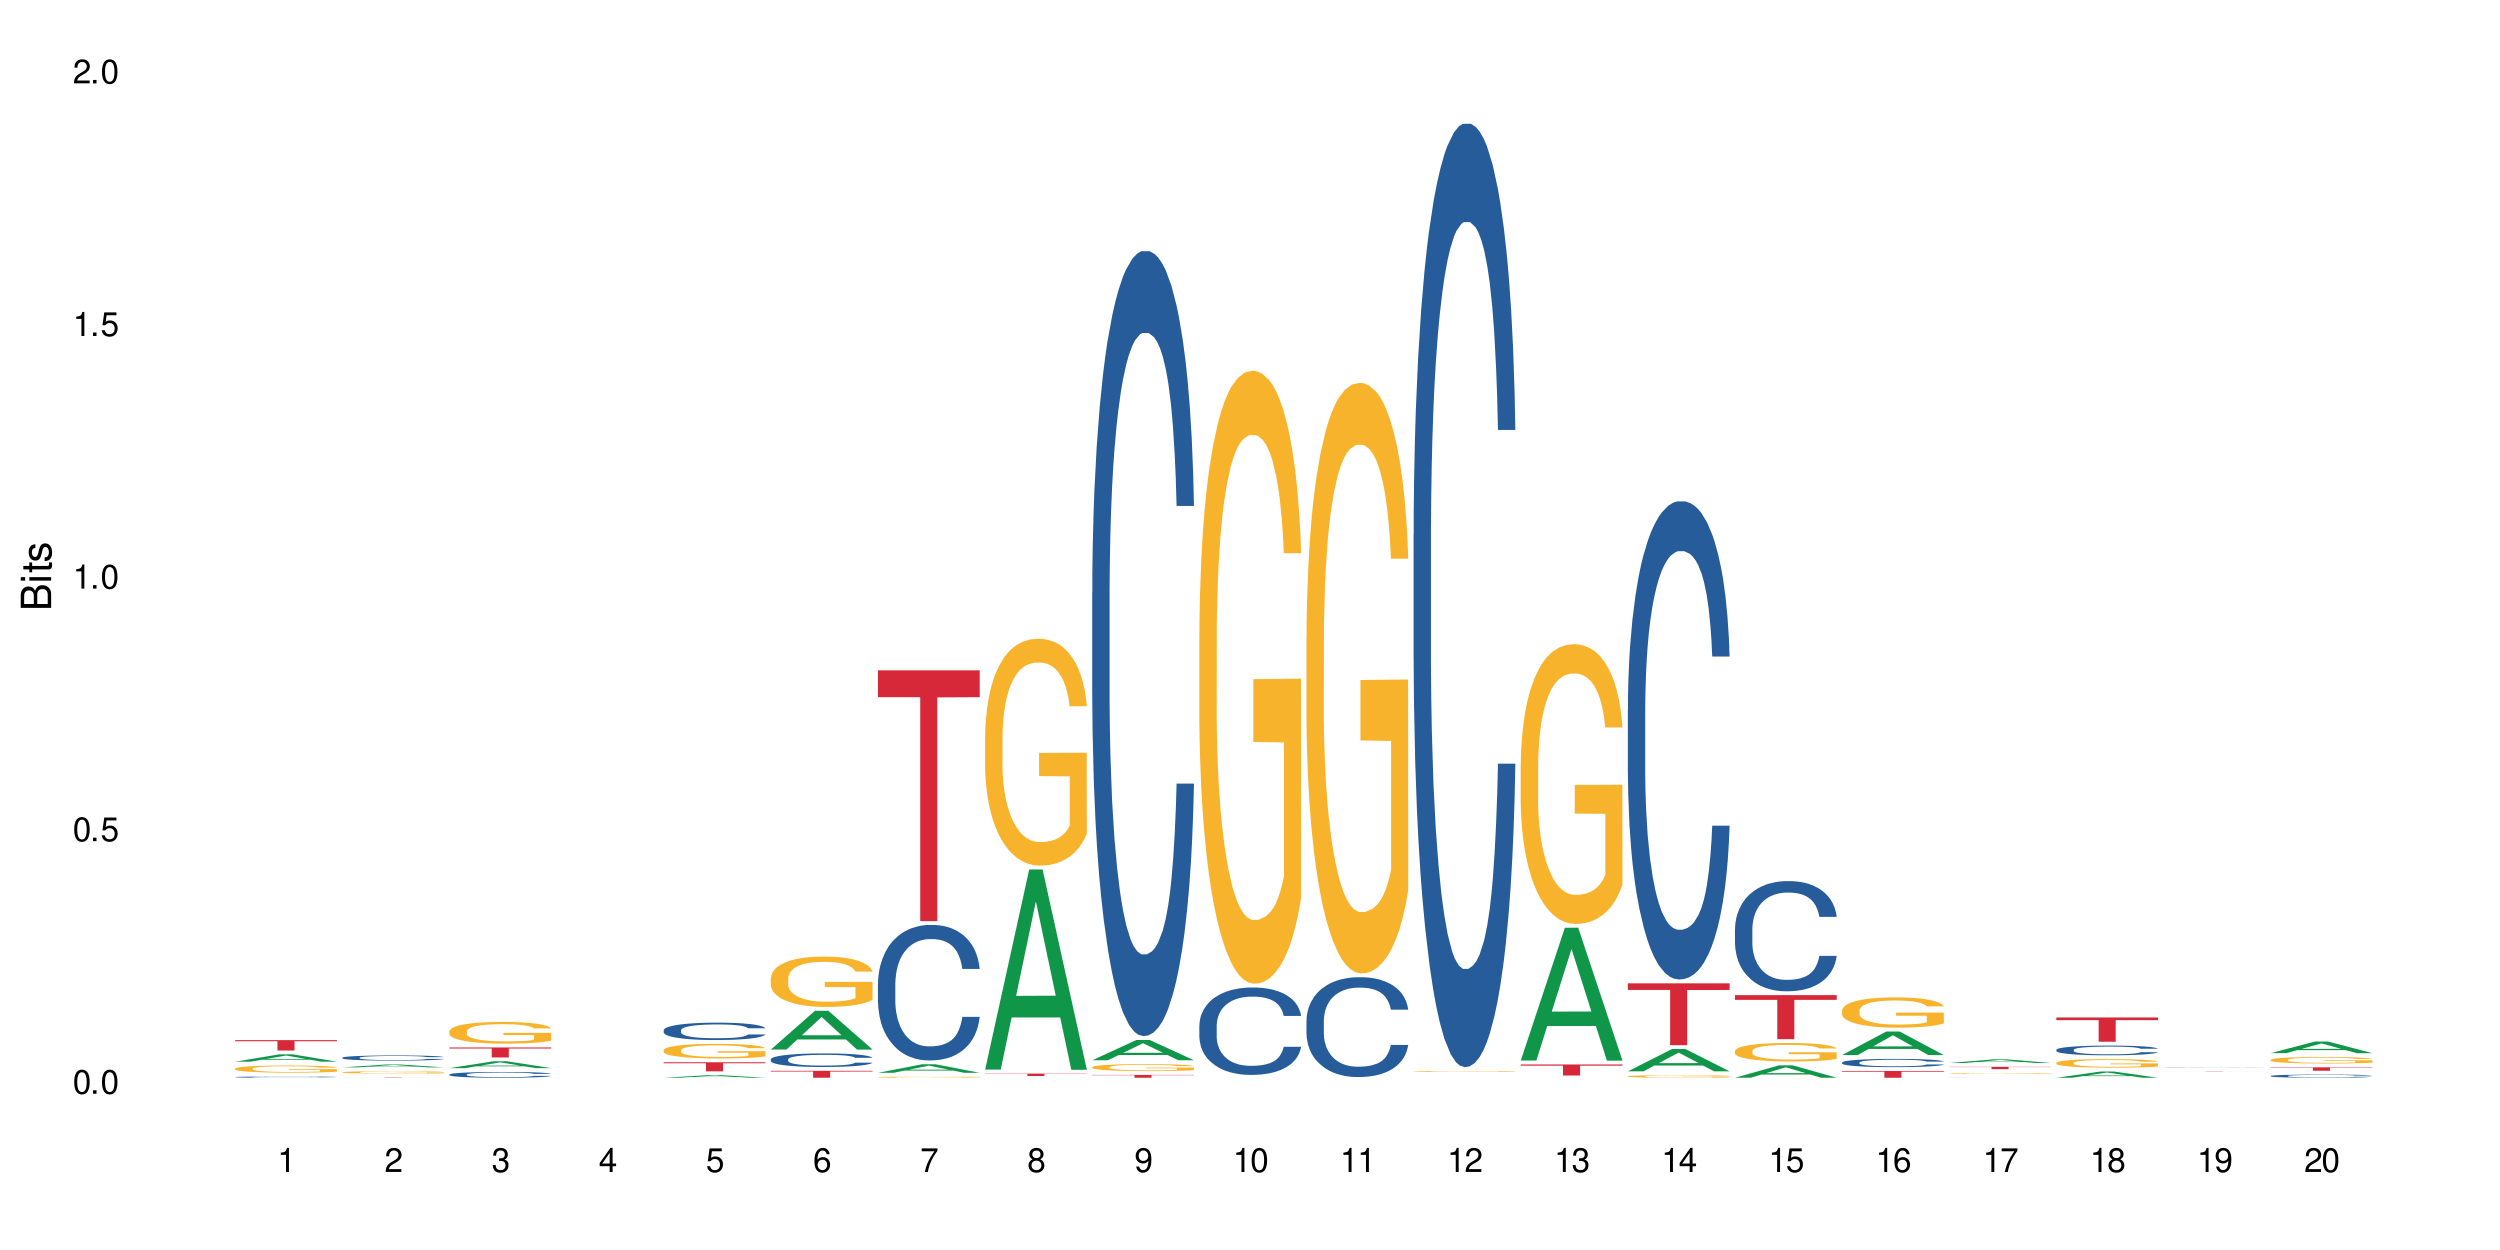 <?xml version="1.0" encoding="UTF-8"?>
<svg xmlns="http://www.w3.org/2000/svg" xmlns:xlink="http://www.w3.org/1999/xlink" width="720" height="360" viewBox="0 0 720 360">
<defs>
<g>
<g id="glyph-0-0">
</g>
<g id="glyph-0-1">
<path d="M 2.641 -6.938 C 2 -6.938 1.422 -6.656 1.078 -6.172 C 0.641 -5.562 0.406 -4.641 0.406 -3.359 C 0.406 -1.016 1.188 0.219 2.641 0.219 C 4.078 0.219 4.859 -1.016 4.859 -3.297 C 4.859 -4.641 4.656 -5.547 4.203 -6.172 C 3.844 -6.656 3.281 -6.938 2.641 -6.938 Z M 2.641 -6.188 C 3.547 -6.188 4 -5.25 4 -3.375 C 4 -1.406 3.562 -0.484 2.625 -0.484 C 1.734 -0.484 1.281 -1.438 1.281 -3.344 C 1.281 -5.25 1.734 -6.188 2.641 -6.188 Z M 2.641 -6.188 "/>
</g>
<g id="glyph-0-2">
<path d="M 1.828 -1 L 0.828 -1 L 0.828 0 L 1.828 0 Z M 1.828 -1 "/>
</g>
<g id="glyph-0-3">
<path d="M 4.562 -6.797 L 1.062 -6.797 L 0.547 -3.094 L 1.328 -3.094 C 1.719 -3.562 2.047 -3.734 2.578 -3.734 C 3.484 -3.734 4.062 -3.109 4.062 -2.094 C 4.062 -1.125 3.484 -0.531 2.578 -0.531 C 1.828 -0.531 1.375 -0.906 1.188 -1.672 L 0.328 -1.672 C 0.453 -1.109 0.547 -0.844 0.75 -0.594 C 1.125 -0.078 1.828 0.219 2.594 0.219 C 3.969 0.219 4.922 -0.781 4.922 -2.219 C 4.922 -3.562 4.031 -4.484 2.719 -4.484 C 2.25 -4.484 1.859 -4.359 1.469 -4.062 L 1.734 -5.969 L 4.562 -5.969 Z M 4.562 -6.797 "/>
</g>
<g id="glyph-0-4">
<path d="M 2.484 -4.938 L 2.484 0 L 3.328 0 L 3.328 -6.938 L 2.766 -6.938 C 2.469 -5.875 2.281 -5.734 0.984 -5.562 L 0.984 -4.938 Z M 2.484 -4.938 "/>
</g>
<g id="glyph-0-5">
<path d="M 4.859 -0.828 L 1.281 -0.828 C 1.359 -1.406 1.672 -1.781 2.5 -2.281 L 3.469 -2.828 C 4.406 -3.344 4.906 -4.062 4.906 -4.906 C 4.906 -5.484 4.672 -6.031 4.266 -6.406 C 3.859 -6.766 3.375 -6.938 2.719 -6.938 C 1.859 -6.938 1.219 -6.625 0.844 -6.031 C 0.609 -5.672 0.5 -5.234 0.484 -4.531 L 1.328 -4.531 C 1.359 -5.016 1.406 -5.281 1.531 -5.516 C 1.75 -5.938 2.188 -6.203 2.703 -6.203 C 3.469 -6.203 4.031 -5.641 4.031 -4.891 C 4.031 -4.344 3.719 -3.859 3.125 -3.516 L 2.234 -3 C 0.812 -2.172 0.406 -1.531 0.328 -0.016 L 4.859 -0.016 Z M 4.859 -0.828 "/>
</g>
<g id="glyph-0-6">
<path d="M 2.125 -3.188 L 2.578 -3.188 C 3.5 -3.188 3.984 -2.766 3.984 -1.922 C 3.984 -1.062 3.469 -0.531 2.594 -0.531 C 1.656 -0.531 1.203 -1 1.156 -2.016 L 0.312 -2.016 C 0.344 -1.453 0.438 -1.094 0.609 -0.781 C 0.953 -0.109 1.625 0.219 2.547 0.219 C 3.953 0.219 4.859 -0.625 4.859 -1.938 C 4.859 -2.828 4.516 -3.297 3.703 -3.594 C 4.344 -3.844 4.656 -4.328 4.656 -5.031 C 4.656 -6.219 3.875 -6.938 2.578 -6.938 C 1.203 -6.938 0.484 -6.172 0.453 -4.703 L 1.297 -4.703 C 1.312 -5.125 1.344 -5.359 1.453 -5.578 C 1.641 -5.969 2.062 -6.203 2.594 -6.203 C 3.344 -6.203 3.797 -5.75 3.797 -5 C 3.797 -4.516 3.609 -4.219 3.25 -4.047 C 3.016 -3.953 2.703 -3.922 2.125 -3.906 Z M 2.125 -3.188 "/>
</g>
<g id="glyph-0-7">
<path d="M 3.141 -1.672 L 3.141 0 L 3.984 0 L 3.984 -1.672 L 4.984 -1.672 L 4.984 -2.438 L 3.984 -2.438 L 3.984 -6.938 L 3.359 -6.938 L 0.266 -2.578 L 0.266 -1.672 Z M 3.141 -2.438 L 1 -2.438 L 3.141 -5.5 Z M 3.141 -2.438 "/>
</g>
<g id="glyph-0-8">
<path d="M 4.781 -5.125 C 4.609 -6.266 3.891 -6.938 2.844 -6.938 C 2.094 -6.938 1.422 -6.578 1.031 -5.953 C 0.594 -5.266 0.406 -4.422 0.406 -3.172 C 0.406 -2 0.578 -1.25 0.984 -0.641 C 1.359 -0.078 1.953 0.219 2.703 0.219 C 3.984 0.219 4.922 -0.75 4.922 -2.094 C 4.922 -3.375 4.062 -4.281 2.844 -4.281 C 2.172 -4.281 1.641 -4.031 1.281 -3.516 C 1.281 -5.234 1.828 -6.188 2.797 -6.188 C 3.391 -6.188 3.797 -5.797 3.938 -5.125 Z M 2.734 -3.531 C 3.547 -3.531 4.062 -2.953 4.062 -2.031 C 4.062 -1.156 3.484 -0.531 2.703 -0.531 C 1.922 -0.531 1.328 -1.188 1.328 -2.078 C 1.328 -2.938 1.906 -3.531 2.734 -3.531 Z M 2.734 -3.531 "/>
</g>
<g id="glyph-0-9">
<path d="M 4.984 -6.797 L 0.438 -6.797 L 0.438 -5.969 L 4.109 -5.969 C 2.5 -3.656 1.828 -2.234 1.328 0 L 2.219 0 C 2.594 -2.172 3.453 -4.047 4.984 -6.094 Z M 4.984 -6.797 "/>
</g>
<g id="glyph-0-10">
<path d="M 3.75 -3.656 C 4.469 -4.094 4.688 -4.438 4.688 -5.078 C 4.688 -6.172 3.844 -6.938 2.641 -6.938 C 1.438 -6.938 0.594 -6.172 0.594 -5.094 C 0.594 -4.438 0.812 -4.094 1.516 -3.656 C 0.734 -3.266 0.359 -2.703 0.359 -1.922 C 0.359 -0.656 1.281 0.219 2.641 0.219 C 3.984 0.219 4.922 -0.656 4.922 -1.922 C 4.922 -2.703 4.531 -3.266 3.75 -3.656 Z M 2.641 -6.188 C 3.359 -6.188 3.812 -5.75 3.812 -5.062 C 3.812 -4.406 3.344 -3.984 2.641 -3.984 C 1.922 -3.984 1.453 -4.406 1.453 -5.078 C 1.453 -5.75 1.922 -6.188 2.641 -6.188 Z M 2.641 -3.266 C 3.484 -3.266 4.062 -2.719 4.062 -1.906 C 4.062 -1.078 3.484 -0.531 2.625 -0.531 C 1.797 -0.531 1.219 -1.094 1.219 -1.906 C 1.219 -2.719 1.781 -3.266 2.641 -3.266 Z M 2.641 -3.266 "/>
</g>
<g id="glyph-0-11">
<path d="M 0.516 -1.578 C 0.672 -0.453 1.406 0.219 2.438 0.219 C 3.188 0.219 3.859 -0.141 4.266 -0.766 C 4.688 -1.453 4.891 -2.297 4.891 -3.547 C 4.891 -4.719 4.703 -5.453 4.312 -6.078 C 3.938 -6.641 3.344 -6.938 2.594 -6.938 C 1.297 -6.938 0.359 -5.969 0.359 -4.625 C 0.359 -3.344 1.234 -2.453 2.453 -2.453 C 3.094 -2.453 3.578 -2.672 4.016 -3.203 C 4 -1.484 3.469 -0.531 2.5 -0.531 C 1.906 -0.531 1.484 -0.906 1.359 -1.578 Z M 2.578 -6.203 C 3.375 -6.203 3.969 -5.531 3.969 -4.641 C 3.969 -3.797 3.391 -3.188 2.547 -3.188 C 1.734 -3.188 1.234 -3.766 1.234 -4.688 C 1.234 -5.562 1.797 -6.203 2.578 -6.203 Z M 2.578 -6.203 "/>
</g>
<g id="glyph-1-0">
</g>
<g id="glyph-1-1">
<path d="M 0 -0.953 L 0 -4.891 C 0 -5.719 -0.234 -6.344 -0.734 -6.797 C -1.188 -7.234 -1.812 -7.469 -2.5 -7.469 C -3.547 -7.469 -4.188 -7 -4.625 -5.875 C -4.984 -6.688 -5.625 -7.094 -6.531 -7.094 C -7.172 -7.094 -7.734 -6.859 -8.141 -6.391 C -8.562 -5.922 -8.75 -5.344 -8.75 -4.5 L -8.75 -0.953 Z M -4.984 -2.062 L -7.766 -2.062 L -7.766 -4.219 C -7.766 -4.844 -7.688 -5.203 -7.453 -5.5 C -7.219 -5.812 -6.859 -5.969 -6.375 -5.969 C -5.891 -5.969 -5.531 -5.812 -5.297 -5.5 C -5.062 -5.203 -4.984 -4.844 -4.984 -4.219 Z M -0.984 -2.062 L -4 -2.062 L -4 -4.781 C -4 -5.766 -3.438 -6.359 -2.484 -6.359 C -1.547 -6.359 -0.984 -5.766 -0.984 -4.781 Z M -0.984 -2.062 "/>
</g>
<g id="glyph-1-2">
<path d="M -6.281 -1.797 L -6.281 -0.797 L 0 -0.797 L 0 -1.797 Z M -8.75 -1.797 L -8.75 -0.797 L -7.484 -0.797 L -7.484 -1.797 Z M -8.75 -1.797 "/>
</g>
<g id="glyph-1-3">
<path d="M -6.281 -3.047 L -6.281 -2.016 L -8.016 -2.016 L -8.016 -1.016 L -6.281 -1.016 L -6.281 -0.172 L -5.469 -0.172 L -5.469 -1.016 L -0.719 -1.016 C -0.078 -1.016 0.281 -1.453 0.281 -2.234 C 0.281 -2.5 0.25 -2.719 0.188 -3.047 L -0.641 -3.047 C -0.609 -2.906 -0.594 -2.766 -0.594 -2.562 C -0.594 -2.141 -0.719 -2.016 -1.156 -2.016 L -5.469 -2.016 L -5.469 -3.047 Z M -6.281 -3.047 "/>
</g>
<g id="glyph-1-4">
<path d="M -4.531 -5.25 C -5.766 -5.25 -6.469 -4.422 -6.469 -2.969 C -6.469 -1.516 -5.719 -0.562 -4.547 -0.562 C -3.562 -0.562 -3.094 -1.062 -2.734 -2.562 L -2.516 -3.484 C -2.344 -4.188 -2.094 -4.469 -1.641 -4.469 C -1.047 -4.469 -0.641 -3.875 -0.641 -3 C -0.641 -2.453 -0.797 -2 -1.062 -1.75 C -1.25 -1.594 -1.422 -1.531 -1.875 -1.469 L -1.875 -0.406 C -0.422 -0.453 0.281 -1.266 0.281 -2.922 C 0.281 -4.5 -0.5 -5.516 -1.719 -5.516 C -2.656 -5.516 -3.172 -4.984 -3.469 -3.734 L -3.703 -2.766 C -3.891 -1.953 -4.156 -1.609 -4.594 -1.609 C -5.188 -1.609 -5.547 -2.125 -5.547 -2.938 C -5.547 -3.75 -5.203 -4.172 -4.531 -4.203 Z M -4.531 -5.25 "/>
</g>
</g>
</defs>
<rect x="-72" y="-36" width="864" height="432" fill="rgb(100%, 100%, 100%)" fill-opacity="1"/>
<path fill-rule="nonzero" fill="rgb(6.275%, 58.824%, 28.235%)" fill-opacity="1" d="M 67.73 305.758 L 67.762 305.754 L 80.445 303.652 L 84.297 303.652 L 97.043 305.758 L 92.562 305.758 L 89.371 305.211 L 75.371 305.211 L 72.238 305.758 L 67.73 305.758 L 76.719 304.98 L 88.086 304.98 L 82.418 303.996 L 82.355 303.996 L 82.293 304 L 76.688 304.98 L 76.719 304.98 Z M 67.73 305.758 "/>
<path fill-rule="nonzero" fill="rgb(14.51%, 36.078%, 60%)" fill-opacity="1" d="M 67.73 310.191 L 67.766 310.191 L 67.766 310.184 L 67.875 310.172 L 68.125 310.156 L 68.375 310.145 L 69.02 310.125 L 69.91 310.105 L 70.84 310.09 L 71.52 310.082 L 72.129 310.078 L 73.523 310.066 L 74.414 310.059 L 75.379 310.055 L 76.559 310.047 L 77.418 310.043 L 79.348 310.039 L 80.777 310.035 L 85.711 310.035 L 86.746 310.039 L 87.891 310.043 L 88.855 310.043 L 90.535 310.051 L 92.035 310.059 L 92.715 310.066 L 93.789 310.074 L 94.609 310.086 L 95.184 310.094 L 95.824 310.105 L 96.398 310.121 L 96.828 310.137 L 97.043 310.152 L 92.035 310.152 L 91.785 310.137 L 91.5 310.129 L 90.965 310.113 L 90.43 310.105 L 89.68 310.098 L 89 310.09 L 88.07 310.082 L 87.246 310.078 L 86.391 310.078 L 85.566 310.074 L 80.098 310.074 L 79.348 310.078 L 78.277 310.082 L 77.523 310.086 L 76.633 310.094 L 76.023 310.098 L 75.273 310.109 L 74.738 310.113 L 74.129 310.125 L 73.773 310.133 L 73.449 310.145 L 73.164 310.152 L 72.949 310.164 L 72.805 310.176 L 72.734 310.188 L 72.734 310.238 L 72.805 310.25 L 72.984 310.266 L 73.449 310.285 L 74.129 310.305 L 74.914 310.316 L 75.668 310.328 L 76.094 310.332 L 76.668 310.336 L 77.562 310.344 L 78.848 310.348 L 79.598 310.352 L 80.742 310.355 L 84.887 310.355 L 85.816 310.352 L 86.781 310.352 L 88.105 310.344 L 88.926 310.34 L 89.641 310.332 L 90.18 310.328 L 90.535 310.32 L 91.07 310.312 L 91.5 310.301 L 91.824 310.289 L 92.035 310.277 L 97.043 310.277 L 96.828 310.289 L 96.504 310.305 L 96.184 310.312 L 95.684 310.324 L 95.109 310.336 L 94.289 310.348 L 93.609 310.355 L 92.715 310.363 L 91.895 310.367 L 91 310.375 L 89.68 310.379 L 88.82 310.383 L 87.891 310.387 L 86.781 310.391 L 85.387 310.391 L 83.887 310.395 L 82.492 310.395 L 80.992 310.391 L 79.883 310.391 L 78.418 310.387 L 76.594 310.383 L 75.273 310.375 L 74.238 310.371 L 73.344 310.363 L 72.344 310.355 L 71.055 310.34 L 70.27 310.328 L 69.734 310.32 L 69.125 310.309 L 68.695 310.297 L 68.195 310.277 L 67.84 310.254 L 67.73 310.234 Z M 67.73 310.191 "/>
<path fill-rule="nonzero" fill="rgb(96.863%, 70.196%, 16.863%)" fill-opacity="1" d="M 67.73 307.75 L 67.766 307.746 L 67.766 307.711 L 67.91 307.625 L 68.266 307.508 L 68.73 307.41 L 69.23 307.336 L 69.555 307.297 L 70.09 307.238 L 70.555 307.195 L 71.734 307.113 L 73.234 307.031 L 74.059 307 L 74.988 306.965 L 76.309 306.93 L 76.918 306.918 L 78.777 306.887 L 80.887 306.867 L 83.207 306.863 L 84.281 306.863 L 85.746 306.871 L 87.746 306.891 L 88.891 306.91 L 89.785 306.93 L 90.715 306.953 L 91.859 306.992 L 92.93 307.039 L 93.789 307.082 L 94.645 307.141 L 95.359 307.199 L 95.969 307.266 L 96.504 307.348 L 96.828 307.414 L 97.043 307.48 L 92.074 307.48 L 91.785 307.414 L 91.465 307.363 L 90.93 307.301 L 90.395 307.254 L 89.855 307.219 L 88.855 307.168 L 87.996 307.137 L 86.926 307.113 L 85.891 307.094 L 84.711 307.082 L 83.996 307.078 L 82.102 307.078 L 80.383 307.094 L 79.383 307.109 L 78.668 307.125 L 77.668 307.152 L 77.059 307.176 L 76.703 307.188 L 75.629 307.246 L 74.914 307.301 L 74.523 307.336 L 74.023 307.395 L 73.664 307.445 L 73.27 307.52 L 73.059 307.578 L 72.77 307.707 L 72.734 308.047 L 72.844 308.117 L 73.059 308.195 L 73.344 308.262 L 73.773 308.336 L 74.199 308.391 L 74.953 308.465 L 75.594 308.512 L 76.094 308.543 L 77.059 308.594 L 77.453 308.613 L 78.383 308.648 L 79.348 308.672 L 80.527 308.695 L 81.422 308.707 L 82.852 308.715 L 84.672 308.715 L 86.82 308.707 L 88.176 308.691 L 89.105 308.676 L 89.715 308.66 L 90.465 308.641 L 91 308.621 L 91.5 308.602 L 92.109 308.57 L 92.109 308.117 L 83.281 308.117 L 83.281 307.902 L 97.004 307.902 L 97.043 308.641 L 96.289 308.691 L 95.359 308.742 L 94.469 308.777 L 93.539 308.812 L 92.215 308.848 L 91.145 308.871 L 89.5 308.895 L 87.996 308.914 L 86.426 308.926 L 85.031 308.93 L 83.387 308.934 L 81.922 308.93 L 80.348 308.918 L 79.098 308.902 L 77.953 308.883 L 76.809 308.859 L 75.379 308.82 L 74.449 308.785 L 73.484 308.746 L 72.52 308.699 L 71.664 308.648 L 71.09 308.609 L 70.52 308.562 L 69.91 308.508 L 69.34 308.441 L 68.91 308.383 L 68.516 308.316 L 68.23 308.254 L 67.945 308.172 L 67.801 308.102 L 67.73 308.043 Z M 67.73 307.75 "/>
<path fill-rule="nonzero" fill="rgb(83.922%, 15.686%, 22.353%)" fill-opacity="1" d="M 67.73 299.559 L 97.043 299.559 L 97.043 299.879 L 84.824 299.883 L 84.824 302.551 L 79.91 302.551 L 79.91 299.883 L 79.84 299.879 L 67.73 299.879 Z M 67.73 299.559 "/>
<path fill-rule="nonzero" fill="rgb(6.275%, 58.824%, 28.235%)" fill-opacity="1" d="M 98.582 307.414 L 98.613 307.41 L 111.297 306.562 L 115.148 306.562 L 127.895 307.414 L 123.418 307.414 L 120.223 307.191 L 106.223 307.191 L 103.094 307.414 L 98.582 307.414 L 107.57 307.098 L 118.938 307.098 L 113.27 306.703 L 113.207 306.699 L 113.145 306.703 L 107.539 307.098 L 107.57 307.098 Z M 98.582 307.414 "/>
<path fill-rule="nonzero" fill="rgb(14.51%, 36.078%, 60%)" fill-opacity="1" d="M 98.582 304.617 L 98.621 304.613 L 98.621 304.582 L 98.727 304.531 L 98.977 304.465 L 99.227 304.422 L 99.871 304.34 L 100.766 304.262 L 101.695 304.203 L 102.371 304.168 L 102.98 304.141 L 104.375 304.09 L 105.27 304.062 L 106.234 304.039 L 107.414 304.016 L 108.27 304.004 L 110.199 303.98 L 111.629 303.973 L 112.738 303.969 L 115.133 303.969 L 116.562 303.973 L 117.602 303.98 L 118.742 303.992 L 119.707 304.004 L 121.391 304.031 L 122.891 304.07 L 123.57 304.094 L 124.641 304.137 L 125.465 304.176 L 126.035 304.211 L 126.68 304.262 L 127.25 304.324 L 127.68 304.395 L 127.895 304.453 L 122.891 304.453 L 122.641 304.398 L 122.355 304.355 L 121.816 304.297 L 121.281 304.258 L 120.531 304.219 L 119.852 304.195 L 118.922 304.168 L 118.102 304.152 L 117.242 304.141 L 116.422 304.133 L 114.848 304.121 L 113.023 304.121 L 112.344 304.125 L 110.953 304.137 L 110.199 304.145 L 109.129 304.164 L 108.379 304.184 L 107.484 304.211 L 106.875 304.234 L 106.125 304.27 L 105.59 304.301 L 104.98 304.344 L 104.625 304.379 L 104.305 304.418 L 104.016 304.461 L 103.801 304.512 L 103.66 304.559 L 103.59 304.609 L 103.59 304.82 L 103.66 304.871 L 103.84 304.926 L 104.305 305.012 L 104.98 305.082 L 105.77 305.141 L 106.52 305.18 L 106.949 305.199 L 107.52 305.223 L 108.414 305.25 L 109.699 305.277 L 110.449 305.289 L 111.594 305.297 L 112.773 305.305 L 114.348 305.305 L 115.742 305.297 L 116.672 305.293 L 117.637 305.281 L 118.957 305.258 L 119.781 305.234 L 120.496 305.211 L 121.031 305.184 L 121.391 305.16 L 121.926 305.121 L 122.355 305.074 L 122.676 305.027 L 122.891 304.98 L 127.895 304.98 L 127.68 305.035 L 127.359 305.086 L 127.035 305.125 L 126.535 305.176 L 125.965 305.215 L 125.141 305.266 L 124.461 305.297 L 123.57 305.328 L 122.746 305.355 L 121.852 305.379 L 120.531 305.406 L 119.672 305.418 L 118.742 305.434 L 117.637 305.441 L 116.242 305.453 L 114.742 305.457 L 113.348 305.461 L 111.844 305.457 L 110.738 305.449 L 109.27 305.438 L 107.449 305.414 L 106.125 305.387 L 105.09 305.363 L 104.195 305.336 L 103.195 305.297 L 101.906 305.238 L 101.121 305.191 L 100.586 305.152 L 99.977 305.102 L 99.551 305.051 L 99.047 304.977 L 98.691 304.879 L 98.582 304.805 Z M 98.582 304.617 "/>
<path fill-rule="nonzero" fill="rgb(96.863%, 70.196%, 16.863%)" fill-opacity="1" d="M 98.582 308.809 L 98.621 308.809 L 98.621 308.797 L 98.762 308.77 L 99.121 308.73 L 99.586 308.699 L 100.086 308.672 L 100.406 308.66 L 100.941 308.641 L 101.406 308.629 L 102.586 308.598 L 104.09 308.574 L 104.91 308.562 L 105.84 308.551 L 107.164 308.539 L 107.77 308.535 L 109.629 308.523 L 111.738 308.52 L 114.062 308.516 L 115.133 308.516 L 116.598 308.52 L 118.602 308.527 L 119.746 308.531 L 120.637 308.539 L 121.566 308.547 L 122.711 308.559 L 123.785 308.574 L 124.641 308.59 L 125.5 308.609 L 126.215 308.629 L 126.82 308.648 L 127.359 308.676 L 127.68 308.699 L 127.895 308.719 L 122.926 308.719 L 122.641 308.699 L 122.316 308.68 L 121.781 308.66 L 121.246 308.645 L 120.711 308.633 L 119.707 308.617 L 118.852 308.609 L 117.777 308.598 L 116.742 308.594 L 115.562 308.59 L 112.953 308.59 L 111.238 308.594 L 110.238 308.598 L 109.523 308.602 L 108.52 308.613 L 107.914 308.621 L 107.555 308.625 L 106.484 308.645 L 105.77 308.66 L 105.375 308.672 L 104.875 308.691 L 104.516 308.707 L 104.125 308.734 L 103.91 308.754 L 103.625 308.797 L 103.59 308.906 L 103.695 308.93 L 103.91 308.957 L 104.195 308.98 L 104.625 309.004 L 105.055 309.023 L 105.805 309.047 L 106.449 309.062 L 106.949 309.074 L 107.914 309.09 L 108.305 309.094 L 109.234 309.105 L 110.199 309.117 L 111.379 309.121 L 112.273 309.125 L 113.703 309.129 L 115.527 309.129 L 117.672 309.125 L 119.031 309.121 L 119.957 309.117 L 120.566 309.113 L 121.316 309.105 L 121.852 309.098 L 122.355 309.09 L 122.961 309.082 L 122.961 308.93 L 114.133 308.93 L 114.133 308.859 L 127.859 308.859 L 127.895 309.105 L 127.145 309.121 L 126.215 309.137 L 125.32 309.148 L 124.391 309.16 L 123.07 309.172 L 121.996 309.18 L 120.352 309.188 L 118.852 309.195 L 117.277 309.199 L 112.773 309.199 L 111.203 309.195 L 109.949 309.191 L 108.809 309.184 L 107.664 309.176 L 106.234 309.164 L 105.305 309.152 L 104.34 309.141 L 103.375 309.125 L 102.516 309.105 L 101.945 309.094 L 101.371 309.078 L 100.766 309.059 L 100.191 309.039 L 99.762 309.02 L 99.371 308.996 L 99.086 308.977 L 98.797 308.949 L 98.656 308.926 L 98.582 308.906 Z M 98.582 308.809 "/>
<path fill-rule="nonzero" fill="rgb(83.922%, 15.686%, 22.353%)" fill-opacity="1" d="M 98.582 310.305 L 127.895 310.305 L 127.895 310.312 L 115.68 310.312 L 115.68 310.395 L 110.766 310.395 L 110.766 310.312 L 98.582 310.312 Z M 98.582 310.305 "/>
<path fill-rule="nonzero" fill="rgb(6.275%, 58.824%, 28.235%)" fill-opacity="1" d="M 129.438 307.621 L 129.469 307.617 L 142.152 305.645 L 146.004 305.645 L 158.746 307.621 L 154.27 307.621 L 151.074 307.105 L 137.078 307.105 L 133.945 307.621 L 129.438 307.621 L 138.426 306.891 L 149.793 306.891 L 144.125 305.969 L 144.062 305.965 L 143.996 305.973 L 138.395 306.891 L 138.426 306.891 Z M 129.438 307.621 "/>
<path fill-rule="nonzero" fill="rgb(14.51%, 36.078%, 60%)" fill-opacity="1" d="M 129.438 309.449 L 129.473 309.449 L 129.473 309.414 L 129.578 309.355 L 129.828 309.281 L 130.082 309.23 L 130.723 309.141 L 131.617 309.055 L 132.547 308.988 L 133.227 308.949 L 133.832 308.918 L 135.227 308.859 L 136.121 308.832 L 137.086 308.805 L 138.266 308.781 L 139.125 308.766 L 141.055 308.742 L 142.484 308.73 L 143.59 308.727 L 145.988 308.727 L 147.418 308.73 L 148.453 308.738 L 149.598 308.75 L 150.562 308.766 L 152.242 308.797 L 153.742 308.84 L 154.422 308.867 L 155.496 308.914 L 156.316 308.957 L 156.887 309 L 157.531 309.055 L 158.105 309.125 L 158.531 309.199 L 158.746 309.266 L 153.742 309.266 L 153.492 309.207 L 153.207 309.16 L 152.672 309.098 L 152.133 309.051 L 151.383 309.008 L 150.703 308.977 L 149.773 308.949 L 148.953 308.93 L 148.094 308.918 L 147.273 308.91 L 145.699 308.898 L 143.879 308.898 L 143.199 308.902 L 141.805 308.914 L 141.055 308.926 L 139.98 308.945 L 139.23 308.965 L 138.336 308.996 L 137.73 309.023 L 136.98 309.062 L 136.441 309.098 L 135.836 309.148 L 135.477 309.188 L 135.156 309.227 L 134.871 309.277 L 134.656 309.332 L 134.512 309.387 L 134.441 309.441 L 134.441 309.68 L 134.512 309.734 L 134.691 309.797 L 135.156 309.891 L 135.836 309.973 L 136.621 310.035 L 137.371 310.082 L 137.801 310.102 L 138.371 310.129 L 139.266 310.156 L 140.555 310.188 L 141.305 310.199 L 142.449 310.215 L 143.629 310.219 L 145.199 310.219 L 146.594 310.215 L 147.523 310.207 L 148.488 310.191 L 149.812 310.168 L 150.633 310.145 L 151.348 310.113 L 151.883 310.086 L 152.242 310.062 L 152.777 310.012 L 153.207 309.961 L 153.527 309.906 L 153.742 309.855 L 158.746 309.855 L 158.531 309.918 L 158.211 309.977 L 157.891 310.02 L 157.391 310.074 L 156.816 310.121 L 155.996 310.176 L 155.316 310.211 L 154.422 310.25 L 153.602 310.277 L 152.707 310.305 L 151.383 310.332 L 150.527 310.348 L 149.598 310.363 L 148.488 310.375 L 147.094 310.387 L 145.594 310.391 L 144.199 310.395 L 142.699 310.391 L 141.59 310.383 L 140.125 310.371 L 138.301 310.344 L 136.98 310.312 L 135.941 310.285 L 135.047 310.254 L 134.047 310.215 L 132.762 310.145 L 131.977 310.094 L 131.438 310.051 L 130.832 309.992 L 130.402 309.938 L 129.902 309.852 L 129.543 309.746 L 129.438 309.66 Z M 129.438 309.449 "/>
<path fill-rule="nonzero" fill="rgb(96.863%, 70.196%, 16.863%)" fill-opacity="1" d="M 129.438 296.996 L 129.473 296.988 L 129.473 296.875 L 129.617 296.617 L 129.973 296.266 L 130.438 295.973 L 130.938 295.746 L 131.258 295.625 L 131.797 295.453 L 132.262 295.328 L 133.441 295.074 L 134.941 294.832 L 135.762 294.73 L 136.691 294.633 L 138.016 294.523 L 138.625 294.484 L 140.48 294.395 L 142.59 294.336 L 144.914 294.32 L 145.988 294.324 L 147.453 294.348 L 149.453 294.41 L 150.598 294.469 L 151.492 294.523 L 152.422 294.598 L 153.562 294.715 L 154.637 294.852 L 155.496 294.988 L 156.352 295.156 L 157.066 295.34 L 157.676 295.539 L 158.211 295.781 L 158.531 295.98 L 158.746 296.18 L 153.777 296.18 L 153.492 295.98 L 153.172 295.824 L 152.637 295.637 L 152.098 295.5 L 151.562 295.391 L 150.562 295.242 L 149.703 295.152 L 148.633 295.074 L 147.594 295.02 L 146.414 294.988 L 145.699 294.977 L 143.805 294.977 L 142.09 295.016 L 141.09 295.062 L 140.375 295.105 L 139.375 295.191 L 138.766 295.262 L 138.41 295.305 L 137.336 295.484 L 136.621 295.645 L 136.227 295.75 L 135.727 295.922 L 135.371 296.078 L 134.977 296.305 L 134.762 296.477 L 134.477 296.863 L 134.441 297.891 L 134.547 298.105 L 134.762 298.34 L 135.047 298.547 L 135.477 298.762 L 135.906 298.93 L 136.656 299.152 L 137.301 299.301 L 137.801 299.395 L 138.766 299.551 L 139.16 299.602 L 140.09 299.703 L 141.055 299.785 L 142.234 299.852 L 143.125 299.887 L 144.555 299.914 L 146.379 299.914 L 148.523 299.879 L 149.883 299.836 L 150.812 299.789 L 151.418 299.75 L 152.172 299.688 L 152.707 299.629 L 153.207 299.566 L 153.812 299.469 L 153.812 298.105 L 144.984 298.102 L 144.984 297.461 L 158.711 297.457 L 158.746 299.688 L 157.996 299.84 L 157.066 299.988 L 156.172 300.102 L 155.242 300.199 L 153.922 300.309 L 152.848 300.379 L 151.203 300.457 L 149.703 300.508 L 148.133 300.543 L 146.738 300.559 L 145.094 300.566 L 143.629 300.555 L 142.055 300.52 L 140.805 300.473 L 139.66 300.418 L 138.516 300.344 L 137.086 300.223 L 136.156 300.125 L 135.191 300.008 L 134.227 299.863 L 133.367 299.711 L 132.797 299.59 L 132.227 299.453 L 131.617 299.281 L 131.047 299.09 L 130.617 298.91 L 130.223 298.711 L 129.938 298.523 L 129.652 298.266 L 129.508 298.062 L 129.438 297.883 Z M 129.438 296.996 "/>
<path fill-rule="nonzero" fill="rgb(83.922%, 15.686%, 22.353%)" fill-opacity="1" d="M 129.438 301.668 L 158.746 301.668 L 158.746 301.977 L 146.531 301.98 L 146.531 304.543 L 141.617 304.543 L 141.617 301.98 L 141.547 301.977 L 129.438 301.977 Z M 129.438 301.668 "/>
<path fill-rule="nonzero" fill="rgb(83.922%, 15.686%, 22.353%)" fill-opacity="1" d="M 160.289 308.102 L 189.602 308.102 L 177.383 308.102 L 177.383 308.105 L 172.469 308.105 L 172.469 308.102 Z M 160.289 308.102 "/>
<path fill-rule="nonzero" fill="rgb(6.275%, 58.824%, 28.235%)" fill-opacity="1" d="M 191.145 310.391 L 191.176 310.391 L 203.855 309.645 L 207.707 309.645 L 220.453 310.395 L 215.977 310.395 L 212.781 310.195 L 198.785 310.195 L 195.652 310.391 L 191.145 310.391 L 200.129 310.117 L 211.496 310.117 L 205.828 309.766 L 205.703 309.766 L 200.098 310.117 L 200.129 310.117 Z M 191.145 310.391 "/>
<path fill-rule="nonzero" fill="rgb(14.51%, 36.078%, 60%)" fill-opacity="1" d="M 191.145 296.703 L 191.18 296.699 L 191.18 296.59 L 191.285 296.414 L 191.535 296.195 L 191.785 296.043 L 192.43 295.773 L 193.324 295.516 L 194.254 295.312 L 194.93 295.195 L 195.539 295.102 L 196.934 294.934 L 197.828 294.848 L 198.793 294.77 L 199.973 294.691 L 200.828 294.645 L 202.758 294.574 L 204.188 294.539 L 205.297 294.527 L 207.691 294.527 L 209.121 294.547 L 210.16 294.566 L 211.301 294.605 L 212.266 294.645 L 213.949 294.746 L 215.449 294.875 L 216.129 294.949 L 217.199 295.09 L 218.023 295.227 L 218.594 295.344 L 219.238 295.516 L 219.809 295.719 L 220.238 295.953 L 220.453 296.148 L 215.449 296.148 L 215.199 295.969 L 214.914 295.824 L 214.375 295.637 L 213.84 295.504 L 213.09 295.371 L 212.41 295.285 L 211.48 295.199 L 210.66 295.145 L 209.801 295.102 L 208.98 295.074 L 207.406 295.047 L 205.582 295.047 L 204.902 295.059 L 203.512 295.094 L 202.758 295.125 L 201.688 295.191 L 200.938 295.25 L 200.043 295.34 L 199.434 295.418 L 198.684 295.539 L 198.148 295.641 L 197.539 295.793 L 197.184 295.906 L 196.863 296.035 L 196.574 296.188 L 196.359 296.348 L 196.219 296.516 L 196.148 296.68 L 196.148 297.387 L 196.219 297.555 L 196.398 297.746 L 196.863 298.023 L 197.539 298.266 L 198.328 298.457 L 199.078 298.594 L 199.508 298.66 L 200.078 298.734 L 200.973 298.824 L 202.258 298.914 L 203.008 298.953 L 204.152 298.988 L 205.332 299.008 L 206.906 299.008 L 208.301 298.988 L 209.23 298.965 L 210.195 298.93 L 211.516 298.852 L 212.34 298.777 L 213.055 298.691 L 213.59 298.605 L 213.949 298.531 L 214.484 298.391 L 214.914 298.234 L 215.234 298.074 L 215.449 297.918 L 220.453 297.918 L 220.238 298.102 L 219.918 298.281 L 219.594 298.414 L 219.094 298.574 L 218.523 298.715 L 217.699 298.875 L 217.02 298.98 L 216.129 299.094 L 215.305 299.18 L 214.414 299.258 L 213.09 299.348 L 212.23 299.395 L 211.301 299.438 L 210.195 299.473 L 208.801 299.504 L 207.301 299.523 L 205.906 299.527 L 204.402 299.52 L 203.297 299.5 L 201.832 299.461 L 200.008 299.379 L 198.684 299.289 L 197.648 299.203 L 196.754 299.113 L 195.754 298.988 L 194.469 298.789 L 193.68 298.633 L 193.145 298.504 L 192.535 298.324 L 192.109 298.164 L 191.605 297.91 L 191.25 297.586 L 191.145 297.332 Z M 191.145 296.703 "/>
<path fill-rule="nonzero" fill="rgb(96.863%, 70.196%, 16.863%)" fill-opacity="1" d="M 191.145 302.43 L 191.18 302.426 L 191.18 302.352 L 191.32 302.176 L 191.68 301.941 L 192.145 301.742 L 192.645 301.59 L 192.965 301.512 L 193.5 301.395 L 193.965 301.309 L 195.145 301.137 L 196.648 300.977 L 197.469 300.906 L 198.398 300.844 L 199.723 300.77 L 200.328 300.742 L 202.188 300.68 L 204.297 300.645 L 206.621 300.633 L 207.691 300.637 L 209.156 300.652 L 211.16 300.691 L 212.305 300.73 L 213.195 300.77 L 214.125 300.82 L 215.27 300.895 L 216.344 300.988 L 217.199 301.082 L 218.059 301.195 L 218.773 301.316 L 219.379 301.453 L 219.918 301.613 L 220.238 301.746 L 220.453 301.883 L 215.484 301.883 L 215.199 301.746 L 214.875 301.645 L 214.34 301.52 L 213.805 301.426 L 213.27 301.352 L 212.266 301.254 L 211.41 301.191 L 210.336 301.137 L 209.301 301.102 L 208.121 301.082 L 207.406 301.074 L 205.512 301.074 L 203.797 301.098 L 202.797 301.129 L 202.082 301.16 L 201.078 301.219 L 200.473 301.266 L 200.113 301.297 L 199.043 301.414 L 198.328 301.52 L 197.934 301.594 L 197.434 301.711 L 197.074 301.812 L 196.684 301.965 L 196.469 302.082 L 196.184 302.344 L 196.148 303.035 L 196.254 303.18 L 196.469 303.336 L 196.754 303.473 L 197.184 303.621 L 197.613 303.73 L 198.363 303.883 L 199.008 303.98 L 199.508 304.047 L 200.473 304.148 L 200.863 304.184 L 201.793 304.254 L 202.758 304.309 L 203.938 304.352 L 204.832 304.375 L 206.262 304.395 L 208.086 304.395 L 210.23 304.371 L 211.59 304.34 L 212.52 304.312 L 213.125 304.285 L 213.875 304.242 L 214.414 304.203 L 214.914 304.16 L 215.52 304.098 L 215.52 303.18 L 206.691 303.176 L 206.691 302.746 L 220.418 302.742 L 220.453 304.242 L 219.703 304.344 L 218.773 304.445 L 217.879 304.523 L 216.949 304.586 L 215.629 304.66 L 214.555 304.707 L 212.91 304.762 L 211.41 304.793 L 209.836 304.816 L 208.441 304.828 L 206.797 304.832 L 205.332 304.824 L 203.762 304.801 L 202.508 304.77 L 201.367 304.734 L 200.223 304.684 L 198.793 304.602 L 197.863 304.539 L 196.898 304.457 L 195.934 304.359 L 195.074 304.258 L 194.504 304.176 L 193.93 304.086 L 193.324 303.969 L 192.75 303.84 L 192.32 303.719 L 191.93 303.586 L 191.645 303.461 L 191.355 303.285 L 191.215 303.148 L 191.145 303.031 Z M 191.145 302.43 "/>
<path fill-rule="nonzero" fill="rgb(83.922%, 15.686%, 22.353%)" fill-opacity="1" d="M 191.145 305.938 L 220.453 305.938 L 220.453 306.215 L 208.238 306.219 L 208.238 308.539 L 203.324 308.539 L 203.324 306.219 L 203.25 306.215 L 191.145 306.215 Z M 191.145 305.938 "/>
<path fill-rule="nonzero" fill="rgb(6.275%, 58.824%, 28.235%)" fill-opacity="1" d="M 221.996 302.273 L 222.027 302.266 L 234.711 291.102 L 238.562 291.102 L 251.305 302.285 L 246.828 302.285 L 243.633 299.367 L 229.637 299.367 L 226.504 302.273 L 221.996 302.273 L 230.984 298.16 L 242.352 298.148 L 236.684 292.93 L 236.621 292.918 L 236.559 292.949 L 230.953 298.148 L 230.984 298.16 Z M 221.996 302.273 "/>
<path fill-rule="nonzero" fill="rgb(14.51%, 36.078%, 60%)" fill-opacity="1" d="M 221.996 305.09 L 222.031 305.086 L 222.031 305 L 222.137 304.863 L 222.391 304.691 L 222.641 304.574 L 223.281 304.363 L 224.176 304.16 L 225.105 304.004 L 225.785 303.91 L 226.391 303.84 L 227.785 303.707 L 228.68 303.641 L 229.645 303.578 L 230.824 303.52 L 231.684 303.48 L 233.613 303.426 L 235.043 303.398 L 236.148 303.391 L 238.547 303.391 L 239.977 303.402 L 241.012 303.422 L 242.156 303.449 L 243.121 303.48 L 244.801 303.559 L 246.301 303.66 L 246.98 303.719 L 248.055 303.828 L 248.875 303.934 L 249.445 304.027 L 250.09 304.16 L 250.664 304.32 L 251.09 304.504 L 251.305 304.656 L 246.301 304.656 L 246.051 304.512 L 245.766 304.402 L 245.23 304.258 L 244.691 304.152 L 243.941 304.051 L 243.262 303.98 L 242.336 303.914 L 241.512 303.871 L 240.652 303.84 L 239.832 303.816 L 238.258 303.797 L 236.438 303.797 L 235.758 303.805 L 234.363 303.832 L 233.613 303.855 L 232.539 303.906 L 231.789 303.953 L 230.895 304.023 L 230.289 304.086 L 229.539 304.18 L 229 304.262 L 228.395 304.379 L 228.035 304.469 L 227.715 304.566 L 227.43 304.684 L 227.215 304.809 L 227.07 304.941 L 227 305.07 L 227 305.625 L 227.07 305.754 L 227.25 305.902 L 227.715 306.121 L 228.395 306.309 L 229.18 306.457 L 229.93 306.566 L 230.359 306.617 L 230.93 306.672 L 231.824 306.746 L 233.113 306.816 L 233.863 306.844 L 235.008 306.871 L 236.188 306.887 L 237.758 306.887 L 239.152 306.871 L 240.082 306.855 L 241.047 306.828 L 242.371 306.766 L 243.191 306.707 L 243.906 306.641 L 244.441 306.574 L 244.801 306.516 L 245.336 306.406 L 245.766 306.285 L 246.086 306.16 L 246.301 306.039 L 251.305 306.039 L 251.09 306.18 L 250.77 306.32 L 250.449 306.422 L 249.949 306.547 L 249.375 306.66 L 248.555 306.785 L 247.875 306.867 L 246.98 306.957 L 246.16 307.023 L 245.266 307.082 L 243.941 307.156 L 243.086 307.191 L 242.156 307.223 L 241.047 307.25 L 239.652 307.277 L 238.152 307.289 L 236.758 307.293 L 235.258 307.285 L 234.148 307.273 L 232.684 307.242 L 230.859 307.176 L 229.539 307.109 L 228.5 307.039 L 227.605 306.969 L 226.605 306.871 L 225.32 306.715 L 224.535 306.594 L 223.996 306.496 L 223.391 306.355 L 222.961 306.23 L 222.461 306.031 L 222.102 305.777 L 221.996 305.582 Z M 221.996 305.09 "/>
<path fill-rule="nonzero" fill="rgb(96.863%, 70.196%, 16.863%)" fill-opacity="1" d="M 221.996 281.711 L 222.031 281.695 L 222.031 281.434 L 222.176 280.836 L 222.531 280.016 L 222.996 279.34 L 223.496 278.809 L 223.82 278.531 L 224.355 278.137 L 224.82 277.844 L 226 277.25 L 227.5 276.691 L 228.32 276.453 L 229.25 276.23 L 230.574 275.977 L 231.184 275.883 L 233.039 275.672 L 235.148 275.539 L 237.473 275.5 L 238.547 275.512 L 240.012 275.566 L 242.012 275.711 L 243.156 275.844 L 244.051 275.977 L 244.98 276.148 L 246.121 276.414 L 247.195 276.73 L 248.055 277.051 L 248.91 277.445 L 249.625 277.871 L 250.234 278.332 L 250.77 278.891 L 251.09 279.352 L 251.305 279.816 L 246.336 279.816 L 246.051 279.352 L 245.73 278.996 L 245.195 278.559 L 244.656 278.242 L 244.121 277.988 L 243.121 277.645 L 242.262 277.434 L 241.191 277.25 L 240.152 277.129 L 238.973 277.051 L 238.258 277.023 L 236.363 277.023 L 234.648 277.117 L 233.648 277.223 L 232.934 277.328 L 231.934 277.527 L 231.324 277.684 L 230.969 277.789 L 229.895 278.203 L 229.18 278.57 L 228.785 278.824 L 228.285 279.223 L 227.93 279.578 L 227.535 280.109 L 227.32 280.504 L 227.035 281.406 L 227 283.789 L 227.105 284.293 L 227.32 284.836 L 227.605 285.312 L 228.035 285.816 L 228.465 286.199 L 229.215 286.715 L 229.859 287.059 L 230.359 287.285 L 231.324 287.641 L 231.719 287.762 L 232.648 288 L 233.613 288.184 L 234.793 288.344 L 235.688 288.422 L 237.117 288.488 L 238.938 288.488 L 241.082 288.41 L 242.441 288.305 L 243.371 288.199 L 243.977 288.105 L 244.73 287.961 L 245.266 287.828 L 245.766 287.684 L 246.375 287.457 L 246.375 284.293 L 237.543 284.277 L 237.543 282.797 L 251.27 282.781 L 251.305 287.961 L 250.555 288.316 L 249.625 288.66 L 248.73 288.926 L 247.805 289.152 L 246.48 289.402 L 245.406 289.562 L 243.766 289.746 L 242.262 289.867 L 240.691 289.945 L 239.297 289.984 L 237.652 290 L 236.188 289.973 L 234.613 289.895 L 233.363 289.785 L 232.219 289.656 L 231.074 289.484 L 229.645 289.203 L 228.715 288.98 L 227.75 288.703 L 226.785 288.371 L 225.926 288.012 L 225.355 287.734 L 224.785 287.418 L 224.176 287.02 L 223.605 286.57 L 223.176 286.16 L 222.781 285.695 L 222.496 285.258 L 222.211 284.664 L 222.066 284.188 L 221.996 283.777 Z M 221.996 281.711 "/>
<path fill-rule="nonzero" fill="rgb(83.922%, 15.686%, 22.353%)" fill-opacity="1" d="M 221.996 308.398 L 251.305 308.398 L 251.305 308.609 L 239.09 308.613 L 239.09 310.395 L 234.176 310.395 L 234.176 308.613 L 234.105 308.609 L 221.996 308.609 Z M 221.996 308.398 "/>
<path fill-rule="nonzero" fill="rgb(6.275%, 58.824%, 28.235%)" fill-opacity="1" d="M 252.848 308.965 L 252.879 308.965 L 265.562 306.512 L 269.414 306.512 L 282.16 308.969 L 277.68 308.969 L 274.488 308.328 L 260.488 308.328 L 257.359 308.965 L 252.848 308.965 L 261.836 308.062 L 273.203 308.059 L 267.535 306.914 L 267.473 306.91 L 267.41 306.918 L 261.805 308.059 L 261.836 308.062 Z M 252.848 308.965 "/>
<path fill-rule="nonzero" fill="rgb(14.51%, 36.078%, 60%)" fill-opacity="1" d="M 252.848 283.371 L 252.883 283.336 L 252.883 282.48 L 252.992 281.125 L 253.242 279.414 L 253.492 278.234 L 254.137 276.133 L 255.027 274.098 L 255.957 272.531 L 256.637 271.602 L 257.246 270.891 L 258.641 269.57 L 259.531 268.895 L 260.496 268.285 L 261.676 267.68 L 262.535 267.324 L 264.465 266.754 L 265.895 266.504 L 267.004 266.398 L 269.398 266.398 L 270.828 266.539 L 271.863 266.719 L 273.008 267.004 L 273.973 267.324 L 275.652 268.109 L 277.156 269.105 L 277.832 269.676 L 278.906 270.781 L 279.727 271.852 L 280.301 272.781 L 280.945 274.098 L 281.516 275.703 L 281.945 277.523 L 282.16 279.055 L 277.156 279.055 L 276.906 277.629 L 276.617 276.523 L 276.082 275.062 L 275.547 274.027 L 274.797 272.992 L 274.117 272.316 L 273.188 271.637 L 272.363 271.211 L 271.508 270.891 L 270.684 270.676 L 269.113 270.461 L 267.289 270.461 L 266.609 270.531 L 265.215 270.82 L 264.465 271.066 L 263.395 271.566 L 262.641 272.031 L 261.75 272.742 L 261.141 273.352 L 260.391 274.277 L 259.855 275.098 L 259.246 276.273 L 258.891 277.164 L 258.566 278.164 L 258.281 279.34 L 258.066 280.59 L 257.926 281.91 L 257.852 283.191 L 257.852 288.719 L 257.926 290.004 L 258.102 291.5 L 258.566 293.676 L 259.246 295.566 L 260.031 297.062 L 260.785 298.133 L 261.211 298.633 L 261.785 299.203 L 262.68 299.918 L 263.965 300.629 L 264.715 300.914 L 265.859 301.199 L 267.039 301.344 L 268.613 301.344 L 270.004 301.199 L 270.934 301.023 L 271.898 300.738 L 273.223 300.129 L 274.043 299.559 L 274.758 298.883 L 275.297 298.203 L 275.652 297.633 L 276.188 296.527 L 276.617 295.316 L 276.941 294.07 L 277.156 292.855 L 282.16 292.855 L 281.945 294.281 L 281.621 295.672 L 281.301 296.707 L 280.801 297.957 L 280.23 299.062 L 279.406 300.309 L 278.727 301.129 L 277.832 302.02 L 277.012 302.699 L 276.117 303.305 L 274.797 304.016 L 273.938 304.375 L 273.008 304.695 L 271.898 304.98 L 270.508 305.23 L 269.004 305.371 L 267.609 305.41 L 266.109 305.336 L 265 305.195 L 263.535 304.875 L 261.715 304.23 L 260.391 303.555 L 259.355 302.875 L 258.461 302.164 L 257.461 301.199 L 256.172 299.633 L 255.387 298.418 L 254.852 297.422 L 254.242 296.031 L 253.812 294.781 L 253.312 292.785 L 252.957 290.254 L 252.848 288.293 Z M 252.848 283.371 "/>
<path fill-rule="nonzero" fill="rgb(96.863%, 70.196%, 16.863%)" fill-opacity="1" d="M 252.848 310.211 L 252.883 310.211 L 252.883 310.203 L 253.027 310.191 L 253.383 310.172 L 253.848 310.156 L 254.352 310.145 L 254.672 310.141 L 255.207 310.129 L 255.672 310.125 L 256.852 310.109 L 258.352 310.098 L 259.176 310.094 L 260.105 310.09 L 261.426 310.082 L 262.035 310.082 L 263.895 310.074 L 266.004 310.074 L 268.324 310.07 L 269.398 310.074 L 270.863 310.074 L 272.863 310.078 L 274.008 310.078 L 274.902 310.082 L 275.832 310.086 L 276.977 310.094 L 278.047 310.098 L 279.766 310.113 L 280.48 310.125 L 281.086 310.137 L 281.621 310.148 L 281.945 310.156 L 282.16 310.168 L 277.191 310.168 L 276.906 310.156 L 276.582 310.148 L 275.512 310.133 L 274.973 310.129 L 273.973 310.121 L 273.117 310.113 L 272.043 310.109 L 271.008 310.109 L 269.828 310.105 L 267.219 310.105 L 265.5 310.109 L 264.5 310.109 L 263.785 310.113 L 262.785 310.117 L 262.176 310.121 L 261.82 310.121 L 260.746 310.133 L 260.031 310.141 L 259.641 310.145 L 259.141 310.156 L 258.781 310.164 L 258.391 310.176 L 258.176 310.184 L 257.887 310.203 L 257.852 310.254 L 257.961 310.266 L 258.176 310.277 L 258.461 310.289 L 258.891 310.301 L 259.316 310.309 L 260.07 310.32 L 260.711 310.328 L 261.211 310.332 L 262.176 310.34 L 262.57 310.344 L 263.5 310.348 L 264.465 310.352 L 265.645 310.355 L 266.539 310.359 L 271.938 310.359 L 273.293 310.355 L 274.223 310.352 L 274.832 310.352 L 275.582 310.348 L 276.117 310.344 L 276.617 310.34 L 277.227 310.336 L 277.227 310.266 L 268.398 310.266 L 268.398 310.234 L 282.121 310.234 L 282.16 310.348 L 281.406 310.355 L 280.48 310.363 L 279.586 310.371 L 278.656 310.375 L 277.332 310.379 L 276.262 310.383 L 274.617 310.387 L 273.117 310.391 L 271.543 310.391 L 270.148 310.395 L 268.504 310.395 L 267.039 310.391 L 265.465 310.391 L 264.215 310.387 L 263.07 310.387 L 261.926 310.383 L 260.496 310.375 L 259.57 310.371 L 258.602 310.363 L 257.637 310.355 L 256.781 310.348 L 256.207 310.344 L 255.637 310.336 L 255.027 310.328 L 254.457 310.316 L 254.027 310.309 L 253.637 310.297 L 253.348 310.289 L 253.062 310.273 L 252.922 310.266 L 252.848 310.254 Z M 252.848 310.211 "/>
<path fill-rule="nonzero" fill="rgb(83.922%, 15.686%, 22.353%)" fill-opacity="1" d="M 252.848 193.051 L 282.16 193.051 L 282.16 200.785 L 269.941 200.852 L 269.941 265.293 L 265.027 265.293 L 265.027 200.918 L 264.957 200.785 L 252.848 200.785 Z M 252.848 193.051 "/>
<path fill-rule="nonzero" fill="rgb(6.275%, 58.824%, 28.235%)" fill-opacity="1" d="M 283.703 308.039 L 283.734 307.984 L 296.414 250.41 L 300.266 250.41 L 313.012 308.094 L 308.535 308.094 L 305.34 293.035 L 291.344 293.035 L 288.211 308.039 L 283.703 308.039 L 292.688 286.809 L 304.055 286.754 L 298.387 259.836 L 298.324 259.781 L 298.262 259.941 L 292.656 286.754 L 292.688 286.809 Z M 283.703 308.039 "/>
<path fill-rule="nonzero" fill="rgb(96.863%, 70.196%, 16.863%)" fill-opacity="1" d="M 283.703 211.949 L 283.738 211.887 L 283.738 210.695 L 283.879 208.008 L 284.238 204.309 L 284.703 201.266 L 285.203 198.879 L 285.523 197.625 L 286.059 195.836 L 286.523 194.52 L 287.703 191.836 L 289.207 189.328 L 290.027 188.254 L 290.957 187.242 L 292.281 186.105 L 292.887 185.688 L 294.746 184.734 L 296.855 184.137 L 299.18 183.957 L 300.25 184.016 L 301.715 184.258 L 303.719 184.914 L 304.863 185.508 L 305.754 186.105 L 306.684 186.883 L 307.828 188.074 L 308.902 189.508 L 309.758 190.941 L 310.617 192.73 L 311.332 194.641 L 311.938 196.73 L 312.477 199.234 L 312.797 201.324 L 313.012 203.414 L 308.043 203.414 L 307.758 201.324 L 307.434 199.715 L 306.898 197.742 L 306.363 196.312 L 305.828 195.176 L 304.828 193.625 L 303.969 192.672 L 302.895 191.836 L 301.859 191.297 L 300.68 190.941 L 299.965 190.82 L 298.07 190.82 L 296.355 191.238 L 295.355 191.715 L 294.641 192.195 L 293.637 193.09 L 293.031 193.805 L 292.672 194.281 L 291.602 196.133 L 290.887 197.805 L 290.492 198.938 L 289.992 200.727 L 289.637 202.34 L 289.242 204.727 L 289.027 206.516 L 288.742 210.574 L 288.707 221.316 L 288.812 223.586 L 289.027 226.031 L 289.312 228.18 L 289.742 230.449 L 290.172 232.18 L 290.922 234.508 L 291.566 236.059 L 292.066 237.074 L 293.031 238.684 L 293.422 239.223 L 294.352 240.297 L 295.316 241.133 L 296.496 241.848 L 297.391 242.207 L 298.82 242.504 L 300.645 242.504 L 302.789 242.145 L 304.148 241.668 L 305.078 241.191 L 305.684 240.773 L 306.434 240.117 L 306.973 239.52 L 307.473 238.863 L 308.078 237.848 L 308.078 223.586 L 299.25 223.527 L 299.25 216.84 L 312.977 216.781 L 313.012 240.117 L 312.262 241.727 L 311.332 243.281 L 310.438 244.473 L 309.508 245.488 L 308.188 246.621 L 307.113 247.34 L 305.469 248.172 L 303.969 248.711 L 302.395 249.07 L 301 249.246 L 299.355 249.309 L 297.891 249.188 L 296.32 248.828 L 295.066 248.352 L 293.926 247.754 L 292.781 246.98 L 291.352 245.727 L 290.422 244.711 L 289.457 243.457 L 288.492 241.965 L 287.633 240.355 L 287.062 239.102 L 286.488 237.668 L 285.883 235.879 L 285.309 233.852 L 284.883 232 L 284.488 229.91 L 284.203 227.941 L 283.914 225.258 L 283.773 223.109 L 283.703 221.258 Z M 283.703 211.949 "/>
<path fill-rule="nonzero" fill="rgb(83.922%, 15.686%, 22.353%)" fill-opacity="1" d="M 283.703 309.195 L 313.012 309.195 L 313.012 309.27 L 300.797 309.27 L 300.797 309.883 L 295.883 309.883 L 295.883 309.27 L 283.703 309.27 Z M 283.703 309.195 "/>
<path fill-rule="nonzero" fill="rgb(6.275%, 58.824%, 28.235%)" fill-opacity="1" d="M 314.555 305.355 L 314.586 305.352 L 327.27 299.516 L 331.121 299.516 L 343.863 305.359 L 339.387 305.359 L 336.191 303.836 L 322.195 303.836 L 319.062 305.355 L 314.555 305.355 L 323.543 303.203 L 334.91 303.199 L 329.242 300.469 L 329.18 300.465 L 329.117 300.48 L 323.512 303.199 L 323.543 303.203 Z M 314.555 305.355 "/>
<path fill-rule="nonzero" fill="rgb(14.51%, 36.078%, 60%)" fill-opacity="1" d="M 314.555 170.707 L 314.59 170.5 L 314.59 165.539 L 314.695 157.688 L 314.949 147.77 L 315.199 140.949 L 315.84 128.758 L 316.734 116.977 L 317.664 107.887 L 318.344 102.512 L 318.949 98.379 L 320.344 90.734 L 321.238 86.809 L 322.203 83.297 L 323.383 79.781 L 324.242 77.715 L 326.172 74.41 L 327.602 72.965 L 328.711 72.344 L 331.105 72.344 L 332.535 73.168 L 333.57 74.203 L 334.715 75.855 L 335.68 77.715 L 337.359 82.262 L 338.859 88.047 L 339.539 91.355 L 340.613 97.762 L 341.434 103.961 L 342.004 109.332 L 342.648 116.977 L 343.223 126.277 L 343.648 136.816 L 343.863 145.703 L 338.859 145.703 L 338.609 137.438 L 338.324 131.031 L 337.789 122.559 L 337.25 116.566 L 336.5 110.57 L 335.82 106.645 L 334.895 102.719 L 334.07 100.238 L 333.211 98.379 L 332.391 97.141 L 330.816 95.902 L 328.996 95.902 L 328.316 96.312 L 326.922 97.969 L 326.172 99.414 L 325.098 102.305 L 324.348 104.992 L 323.453 109.125 L 322.848 112.637 L 322.098 118.012 L 321.559 122.766 L 320.953 129.582 L 320.594 134.75 L 320.273 140.535 L 319.988 147.355 L 319.773 154.586 L 319.629 162.234 L 319.559 169.672 L 319.559 201.703 L 319.629 209.141 L 319.809 217.82 L 320.273 230.426 L 320.953 241.379 L 321.738 250.059 L 322.488 256.258 L 322.918 259.148 L 323.492 262.457 L 324.383 266.59 L 325.672 270.723 L 326.422 272.375 L 327.566 274.027 L 328.746 274.855 L 330.316 274.855 L 331.711 274.027 L 332.641 272.992 L 333.605 271.34 L 334.93 267.828 L 335.75 264.523 L 336.465 260.594 L 337 256.668 L 337.359 253.363 L 337.895 246.957 L 338.324 239.93 L 338.645 232.699 L 338.859 225.672 L 343.863 225.672 L 343.648 233.938 L 343.328 241.996 L 343.008 247.992 L 342.508 255.223 L 341.934 261.629 L 341.113 268.859 L 340.434 273.613 L 339.539 278.781 L 338.719 282.707 L 337.824 286.219 L 336.5 290.352 L 335.645 292.418 L 334.715 294.277 L 333.605 295.93 L 332.211 297.379 L 330.711 298.203 L 329.316 298.41 L 327.816 297.996 L 326.707 297.172 L 325.242 295.312 L 323.418 291.594 L 322.098 287.664 L 321.059 283.738 L 320.168 279.605 L 319.164 274.027 L 317.879 264.934 L 317.094 257.91 L 316.555 252.125 L 315.949 244.062 L 315.52 236.832 L 315.02 225.258 L 314.66 210.586 L 314.555 199.223 Z M 314.555 170.707 "/>
<path fill-rule="nonzero" fill="rgb(96.863%, 70.196%, 16.863%)" fill-opacity="1" d="M 314.555 307.324 L 314.59 307.324 L 314.59 307.289 L 314.734 307.203 L 315.09 307.09 L 315.555 306.996 L 316.055 306.922 L 316.379 306.887 L 316.914 306.828 L 317.379 306.789 L 318.559 306.707 L 320.059 306.629 L 320.883 306.598 L 321.809 306.566 L 323.133 306.531 L 323.742 306.516 L 325.598 306.488 L 327.707 306.469 L 330.031 306.465 L 331.105 306.465 L 332.57 306.473 L 334.57 306.492 L 335.715 306.512 L 336.609 306.531 L 337.539 306.555 L 338.68 306.59 L 339.754 306.637 L 340.613 306.68 L 341.469 306.734 L 342.184 306.793 L 342.793 306.855 L 343.328 306.934 L 343.648 307 L 343.863 307.062 L 338.895 307.062 L 338.609 307 L 338.289 306.949 L 337.754 306.887 L 337.215 306.844 L 336.68 306.809 L 335.68 306.762 L 334.82 306.73 L 333.75 306.707 L 332.711 306.691 L 331.531 306.68 L 330.816 306.676 L 328.922 306.676 L 327.207 306.688 L 326.207 306.703 L 325.492 306.719 L 324.492 306.746 L 323.883 306.766 L 323.527 306.781 L 322.453 306.84 L 321.738 306.891 L 321.344 306.926 L 320.844 306.98 L 320.488 307.031 L 320.094 307.102 L 319.879 307.16 L 319.594 307.285 L 319.559 307.613 L 319.664 307.684 L 319.879 307.758 L 320.168 307.824 L 320.594 307.895 L 321.023 307.949 L 321.773 308.02 L 322.418 308.066 L 322.918 308.098 L 323.883 308.148 L 324.277 308.164 L 325.207 308.199 L 326.172 308.223 L 327.352 308.246 L 328.246 308.258 L 329.676 308.266 L 331.496 308.266 L 333.641 308.254 L 335 308.242 L 335.93 308.227 L 336.535 308.215 L 337.289 308.191 L 337.824 308.176 L 338.324 308.156 L 338.934 308.125 L 338.934 307.684 L 330.102 307.684 L 330.102 307.477 L 343.828 307.473 L 343.863 308.191 L 343.113 308.242 L 342.184 308.289 L 341.289 308.328 L 340.363 308.359 L 339.039 308.395 L 337.965 308.414 L 336.324 308.441 L 334.82 308.457 L 333.25 308.469 L 331.855 308.473 L 330.211 308.477 L 328.746 308.473 L 327.172 308.461 L 325.922 308.445 L 324.777 308.43 L 323.633 308.402 L 322.203 308.367 L 321.273 308.336 L 320.309 308.297 L 319.344 308.25 L 318.484 308.199 L 317.914 308.16 L 317.344 308.117 L 316.734 308.062 L 316.164 308 L 315.734 307.941 L 315.34 307.879 L 315.055 307.816 L 314.77 307.734 L 314.625 307.668 L 314.555 307.613 Z M 314.555 307.324 "/>
<path fill-rule="nonzero" fill="rgb(83.922%, 15.686%, 22.353%)" fill-opacity="1" d="M 314.555 309.578 L 343.863 309.578 L 343.863 309.668 L 331.648 309.668 L 331.648 310.395 L 326.734 310.395 L 326.734 309.668 L 314.555 309.668 Z M 314.555 309.578 "/>
<path fill-rule="nonzero" fill="rgb(14.51%, 36.078%, 60%)" fill-opacity="1" d="M 345.406 295.363 L 345.441 295.34 L 345.441 294.789 L 345.551 293.914 L 345.801 292.809 L 346.051 292.051 L 346.695 290.695 L 347.586 289.383 L 348.516 288.371 L 349.195 287.773 L 349.805 287.316 L 351.199 286.465 L 352.09 286.027 L 353.055 285.637 L 354.234 285.246 L 355.094 285.016 L 357.023 284.648 L 358.453 284.488 L 359.562 284.418 L 361.957 284.418 L 363.387 284.512 L 364.422 284.625 L 365.566 284.809 L 366.531 285.016 L 368.211 285.523 L 369.715 286.164 L 370.391 286.535 L 371.465 287.246 L 372.285 287.938 L 372.859 288.535 L 373.504 289.383 L 374.074 290.418 L 374.504 291.59 L 374.719 292.582 L 369.715 292.582 L 369.465 291.66 L 369.176 290.949 L 368.641 290.004 L 368.105 289.34 L 367.355 288.672 L 366.676 288.234 L 365.746 287.797 L 364.922 287.523 L 364.066 287.316 L 363.242 287.176 L 361.672 287.039 L 359.848 287.039 L 359.168 287.086 L 357.773 287.27 L 357.023 287.43 L 355.953 287.75 L 355.199 288.051 L 354.309 288.512 L 353.699 288.902 L 352.949 289.5 L 352.414 290.027 L 351.805 290.785 L 351.449 291.363 L 351.125 292.004 L 350.84 292.766 L 350.625 293.57 L 350.484 294.418 L 350.41 295.246 L 350.41 298.812 L 350.484 299.641 L 350.66 300.605 L 351.125 302.008 L 351.805 303.227 L 352.59 304.191 L 353.344 304.883 L 353.77 305.203 L 354.344 305.57 L 355.238 306.031 L 356.523 306.492 L 357.273 306.676 L 358.418 306.859 L 359.598 306.949 L 361.172 306.949 L 362.562 306.859 L 363.492 306.746 L 364.457 306.559 L 365.781 306.168 L 366.605 305.801 L 367.32 305.363 L 367.855 304.93 L 368.211 304.559 L 368.75 303.848 L 369.176 303.066 L 369.5 302.262 L 369.715 301.48 L 374.719 301.48 L 374.504 302.398 L 374.18 303.297 L 373.859 303.961 L 373.359 304.766 L 372.789 305.48 L 371.965 306.285 L 371.285 306.812 L 370.391 307.387 L 369.57 307.824 L 368.676 308.215 L 367.355 308.676 L 366.496 308.906 L 365.566 309.113 L 364.457 309.297 L 363.066 309.457 L 361.562 309.551 L 360.168 309.574 L 358.668 309.527 L 357.559 309.434 L 356.094 309.227 L 354.273 308.812 L 352.949 308.375 L 351.914 307.941 L 351.02 307.48 L 350.02 306.859 L 348.73 305.848 L 347.945 305.066 L 347.41 304.422 L 346.801 303.523 L 346.371 302.719 L 345.871 301.434 L 345.516 299.801 L 345.406 298.535 Z M 345.406 295.363 "/>
<path fill-rule="nonzero" fill="rgb(96.863%, 70.196%, 16.863%)" fill-opacity="1" d="M 345.406 182.383 L 345.441 182.223 L 345.441 179 L 345.586 171.742 L 345.945 161.746 L 346.406 153.523 L 346.91 147.074 L 347.23 143.688 L 347.766 138.852 L 348.23 135.305 L 349.41 128.051 L 350.91 121.277 L 351.734 118.375 L 352.664 115.633 L 353.984 112.57 L 354.594 111.441 L 356.453 108.863 L 358.562 107.25 L 360.883 106.766 L 361.957 106.93 L 363.422 107.574 L 365.426 109.348 L 366.566 110.957 L 367.461 112.57 L 368.391 114.668 L 369.535 117.891 L 370.605 121.762 L 371.465 125.629 L 372.324 130.469 L 373.039 135.629 L 373.645 141.27 L 374.18 148.043 L 374.504 153.684 L 374.719 159.328 L 369.75 159.328 L 369.465 153.684 L 369.141 149.332 L 368.605 144.012 L 368.07 140.141 L 367.531 137.078 L 366.531 132.887 L 365.676 130.305 L 364.602 128.051 L 363.566 126.598 L 362.387 125.629 L 361.672 125.309 L 359.777 125.309 L 358.062 126.438 L 357.059 127.727 L 356.344 129.016 L 355.344 131.434 L 354.738 133.371 L 354.379 134.66 L 353.309 139.656 L 352.59 144.172 L 352.199 147.234 L 351.699 152.074 L 351.34 156.426 L 350.949 162.875 L 350.734 167.711 L 350.445 178.676 L 350.41 207.695 L 350.52 213.824 L 350.734 220.434 L 351.02 226.238 L 351.449 232.367 L 351.875 237.043 L 352.629 243.328 L 353.27 247.52 L 353.77 250.262 L 354.738 254.617 L 355.129 256.066 L 356.059 258.969 L 357.023 261.227 L 358.203 263.16 L 359.098 264.129 L 360.527 264.934 L 362.352 264.934 L 364.496 263.965 L 365.852 262.676 L 366.781 261.387 L 367.391 260.258 L 368.141 258.484 L 368.676 256.871 L 369.176 255.098 L 369.785 252.359 L 369.785 213.824 L 360.957 213.664 L 360.957 195.605 L 374.684 195.445 L 374.719 258.484 L 373.969 262.84 L 373.039 267.031 L 372.145 270.254 L 371.215 272.996 L 369.891 276.059 L 368.82 277.992 L 367.176 280.25 L 365.676 281.703 L 364.102 282.668 L 362.707 283.152 L 361.062 283.316 L 359.598 282.992 L 358.023 282.023 L 356.773 280.734 L 355.629 279.121 L 354.484 277.027 L 353.055 273.641 L 352.129 270.898 L 351.16 267.516 L 350.195 263.484 L 349.34 259.129 L 348.766 255.742 L 348.195 251.875 L 347.586 247.039 L 347.016 241.555 L 346.586 236.559 L 346.195 230.914 L 345.906 225.594 L 345.621 218.34 L 345.48 212.535 L 345.406 207.535 Z M 345.406 182.383 "/>
<path fill-rule="nonzero" fill="rgb(14.51%, 36.078%, 60%)" fill-opacity="1" d="M 376.262 293.957 L 376.297 293.93 L 376.297 293.301 L 376.402 292.301 L 376.652 291.039 L 376.902 290.172 L 377.547 288.625 L 378.441 287.125 L 379.371 285.969 L 380.051 285.285 L 380.656 284.762 L 382.051 283.789 L 382.945 283.289 L 383.91 282.844 L 385.09 282.398 L 385.945 282.133 L 387.879 281.715 L 389.309 281.531 L 390.414 281.453 L 392.809 281.453 L 394.238 281.555 L 395.277 281.688 L 396.418 281.898 L 397.387 282.133 L 399.066 282.711 L 400.566 283.449 L 401.246 283.867 L 402.316 284.684 L 403.141 285.469 L 403.711 286.152 L 404.355 287.125 L 404.926 288.309 L 405.355 289.648 L 405.57 290.777 L 400.566 290.777 L 400.316 289.727 L 400.031 288.914 L 399.492 287.836 L 398.957 287.074 L 398.207 286.312 L 397.527 285.812 L 396.598 285.312 L 395.777 284.996 L 394.918 284.762 L 394.098 284.605 L 392.523 284.445 L 390.699 284.445 L 390.023 284.5 L 388.629 284.707 L 387.879 284.895 L 386.805 285.262 L 386.055 285.602 L 385.16 286.129 L 384.555 286.574 L 383.801 287.258 L 383.266 287.859 L 382.66 288.727 L 382.301 289.387 L 381.98 290.121 L 381.691 290.988 L 381.48 291.906 L 381.336 292.879 L 381.266 293.824 L 381.266 297.898 L 381.336 298.844 L 381.516 299.945 L 381.98 301.547 L 382.66 302.941 L 383.445 304.043 L 384.195 304.832 L 384.625 305.199 L 385.195 305.621 L 386.09 306.145 L 387.375 306.672 L 388.129 306.883 L 389.27 307.09 L 390.449 307.195 L 392.023 307.195 L 393.418 307.09 L 394.348 306.961 L 395.312 306.75 L 396.633 306.305 L 397.457 305.883 L 398.172 305.383 L 398.707 304.883 L 399.066 304.465 L 399.602 303.648 L 400.031 302.758 L 400.352 301.836 L 400.566 300.945 L 405.57 300.945 L 405.355 301.996 L 405.035 303.02 L 404.711 303.781 L 404.211 304.699 L 403.641 305.516 L 402.816 306.434 L 402.141 307.039 L 401.246 307.695 L 400.422 308.195 L 399.531 308.641 L 398.207 309.168 L 397.348 309.43 L 396.418 309.664 L 395.312 309.875 L 393.918 310.059 L 392.418 310.164 L 391.023 310.191 L 389.52 310.141 L 388.414 310.035 L 386.949 309.797 L 385.125 309.324 L 383.801 308.824 L 382.766 308.324 L 381.871 307.801 L 380.871 307.09 L 379.586 305.934 L 378.797 305.043 L 378.262 304.309 L 377.652 303.281 L 377.227 302.363 L 376.727 300.891 L 376.367 299.027 L 376.262 297.582 Z M 376.262 293.957 "/>
<path fill-rule="nonzero" fill="rgb(96.863%, 70.196%, 16.863%)" fill-opacity="1" d="M 376.262 183.109 L 376.297 182.953 L 376.297 179.844 L 376.438 172.855 L 376.797 163.223 L 377.262 155.301 L 377.762 149.09 L 378.082 145.828 L 378.621 141.168 L 379.082 137.75 L 380.262 130.758 L 381.766 124.234 L 382.586 121.438 L 383.516 118.797 L 384.84 115.848 L 385.445 114.758 L 387.305 112.273 L 389.414 110.723 L 391.738 110.254 L 392.809 110.41 L 394.273 111.031 L 396.277 112.742 L 397.422 114.293 L 398.312 115.848 L 399.242 117.867 L 400.387 120.973 L 401.461 124.703 L 402.316 128.43 L 403.176 133.09 L 403.891 138.059 L 404.5 143.496 L 405.035 150.02 L 405.355 155.457 L 405.57 160.895 L 400.602 160.895 L 400.316 155.457 L 399.996 151.266 L 399.457 146.137 L 398.922 142.41 L 398.387 139.457 L 397.387 135.418 L 396.527 132.934 L 395.453 130.758 L 394.418 129.359 L 393.238 128.43 L 392.523 128.117 L 390.629 128.117 L 388.914 129.207 L 387.914 130.449 L 387.199 131.691 L 386.195 134.02 L 385.59 135.887 L 385.23 137.129 L 384.16 141.945 L 383.445 146.293 L 383.051 149.246 L 382.551 153.906 L 382.195 158.098 L 381.801 164.312 L 381.586 168.973 L 381.301 179.535 L 381.266 207.496 L 381.371 213.398 L 381.586 219.766 L 381.871 225.359 L 382.301 231.262 L 382.73 235.766 L 383.48 241.824 L 384.125 245.863 L 384.625 248.504 L 385.59 252.699 L 385.984 254.098 L 386.91 256.891 L 387.879 259.066 L 389.055 260.93 L 389.949 261.863 L 391.379 262.641 L 393.203 262.641 L 395.348 261.707 L 396.707 260.465 L 397.637 259.223 L 398.242 258.137 L 398.992 256.426 L 399.531 254.871 L 400.031 253.164 L 400.637 250.523 L 400.637 213.398 L 391.809 213.242 L 391.809 195.844 L 405.535 195.691 L 405.57 256.426 L 404.82 260.621 L 403.891 264.66 L 402.996 267.766 L 402.066 270.406 L 400.746 273.359 L 399.672 275.223 L 398.027 277.398 L 396.527 278.793 L 394.953 279.727 L 393.559 280.191 L 391.918 280.348 L 390.449 280.039 L 388.879 279.105 L 387.625 277.863 L 386.484 276.309 L 385.34 274.289 L 383.91 271.027 L 382.98 268.387 L 382.016 265.125 L 381.051 261.242 L 380.191 257.047 L 379.621 253.785 L 379.047 250.059 L 378.441 245.398 L 377.867 240.117 L 377.441 235.301 L 377.047 229.863 L 376.762 224.738 L 376.473 217.746 L 376.332 212.156 L 376.262 207.34 Z M 376.262 183.109 "/>
<path fill-rule="nonzero" fill="rgb(14.51%, 36.078%, 60%)" fill-opacity="1" d="M 407.113 153.871 L 407.148 153.621 L 407.148 147.66 L 407.258 138.223 L 407.508 126.301 L 407.758 118.105 L 408.398 103.453 L 409.293 89.297 L 410.223 78.371 L 410.902 71.914 L 411.508 66.945 L 412.902 57.758 L 413.797 53.039 L 414.762 48.816 L 415.941 44.594 L 416.801 42.109 L 418.73 38.137 L 420.16 36.398 L 421.27 35.652 L 423.664 35.652 L 425.094 36.645 L 426.129 37.887 L 427.273 39.875 L 428.238 42.109 L 429.918 47.574 L 431.418 54.527 L 432.098 58.5 L 433.172 66.199 L 433.992 73.652 L 434.566 80.109 L 435.207 89.297 L 435.781 100.473 L 436.207 113.141 L 436.422 123.82 L 431.418 123.82 L 431.168 113.883 L 430.883 106.184 L 430.348 96.004 L 429.812 88.801 L 429.059 81.598 L 428.379 76.879 L 427.453 72.16 L 426.629 69.18 L 425.773 66.945 L 424.949 65.453 L 423.375 63.965 L 421.555 63.965 L 420.875 64.461 L 419.48 66.449 L 418.73 68.188 L 417.656 71.664 L 416.906 74.891 L 416.012 79.859 L 415.406 84.082 L 414.656 90.539 L 414.117 96.25 L 413.512 104.445 L 413.152 110.656 L 412.832 117.609 L 412.547 125.805 L 412.332 134.496 L 412.188 143.688 L 412.117 152.629 L 412.117 191.121 L 412.188 200.062 L 412.367 210.496 L 412.832 225.645 L 413.512 238.809 L 414.297 249.238 L 415.047 256.688 L 415.477 260.164 L 416.051 264.141 L 416.941 269.105 L 418.23 274.074 L 418.98 276.059 L 420.125 278.047 L 421.305 279.039 L 422.875 279.039 L 424.27 278.047 L 425.199 276.805 L 426.164 274.816 L 427.488 270.598 L 428.309 266.621 L 429.023 261.902 L 429.559 257.184 L 429.918 253.211 L 430.453 245.512 L 430.883 237.066 L 431.203 228.375 L 431.418 219.934 L 436.422 219.934 L 436.207 229.867 L 435.887 239.551 L 435.566 246.754 L 435.066 255.445 L 434.492 263.145 L 433.672 271.836 L 432.992 277.551 L 432.098 283.758 L 431.277 288.477 L 430.383 292.699 L 429.059 297.668 L 428.203 300.148 L 427.273 302.387 L 426.164 304.371 L 424.77 306.109 L 423.27 307.105 L 421.875 307.352 L 420.375 306.855 L 419.266 305.863 L 417.801 303.629 L 415.977 299.156 L 414.656 294.438 L 413.617 289.719 L 412.727 284.754 L 411.723 278.047 L 410.438 267.117 L 409.652 258.676 L 409.113 251.723 L 408.508 242.035 L 408.078 233.344 L 407.578 219.434 L 407.219 201.801 L 407.113 188.141 Z M 407.113 153.871 "/>
<path fill-rule="nonzero" fill="rgb(96.863%, 70.196%, 16.863%)" fill-opacity="1" d="M 407.113 308.574 L 407.148 308.574 L 407.148 308.57 L 407.293 308.559 L 407.648 308.543 L 408.113 308.531 L 408.613 308.52 L 408.938 308.516 L 409.473 308.508 L 409.938 308.5 L 411.117 308.488 L 412.617 308.48 L 413.441 308.473 L 414.367 308.469 L 415.691 308.465 L 416.301 308.465 L 418.156 308.461 L 420.266 308.457 L 425.129 308.457 L 427.129 308.461 L 428.273 308.461 L 429.168 308.465 L 430.098 308.469 L 431.242 308.473 L 432.312 308.48 L 433.172 308.484 L 434.027 308.492 L 434.742 308.5 L 435.352 308.512 L 435.887 308.52 L 436.207 308.531 L 436.422 308.539 L 431.453 308.539 L 431.168 308.531 L 430.848 308.523 L 430.312 308.516 L 429.773 308.508 L 429.238 308.504 L 428.238 308.496 L 427.379 308.492 L 426.309 308.488 L 425.27 308.488 L 424.09 308.484 L 421.48 308.484 L 419.766 308.488 L 418.766 308.488 L 418.051 308.492 L 417.051 308.496 L 416.441 308.496 L 416.086 308.5 L 415.012 308.508 L 414.297 308.516 L 413.906 308.52 L 413.402 308.527 L 413.047 308.535 L 412.652 308.543 L 412.438 308.551 L 412.152 308.57 L 412.117 308.617 L 412.223 308.625 L 412.438 308.637 L 412.727 308.645 L 413.152 308.652 L 413.582 308.66 L 414.332 308.672 L 414.977 308.68 L 415.477 308.684 L 416.441 308.688 L 416.836 308.691 L 417.766 308.695 L 418.73 308.699 L 419.91 308.703 L 420.805 308.703 L 422.234 308.707 L 424.055 308.707 L 426.199 308.703 L 427.559 308.703 L 428.488 308.699 L 429.098 308.699 L 429.848 308.695 L 430.383 308.691 L 430.883 308.691 L 431.492 308.688 L 431.492 308.625 L 422.66 308.625 L 422.66 308.598 L 436.387 308.598 L 436.422 308.695 L 435.672 308.703 L 434.742 308.707 L 433.852 308.715 L 432.922 308.719 L 431.598 308.723 L 430.527 308.727 L 428.883 308.73 L 427.379 308.73 L 425.809 308.734 L 419.73 308.734 L 418.48 308.73 L 417.336 308.727 L 416.191 308.727 L 414.762 308.719 L 413.832 308.715 L 412.867 308.711 L 411.902 308.703 L 411.043 308.695 L 410.473 308.691 L 409.902 308.684 L 409.293 308.676 L 408.723 308.668 L 408.293 308.66 L 407.898 308.652 L 407.613 308.645 L 407.328 308.633 L 407.184 308.621 L 407.113 308.613 Z M 407.113 308.574 "/>
<path fill-rule="nonzero" fill="rgb(6.275%, 58.824%, 28.235%)" fill-opacity="1" d="M 437.965 305.434 L 437.996 305.398 L 450.68 267.195 L 454.531 267.195 L 467.277 305.469 L 462.797 305.469 L 459.605 295.48 L 445.605 295.48 L 442.477 305.434 L 437.965 305.434 L 446.953 291.348 L 458.32 291.309 L 452.652 273.449 L 452.59 273.41 L 452.527 273.52 L 446.922 291.309 L 446.953 291.348 Z M 437.965 305.434 "/>
<path fill-rule="nonzero" fill="rgb(96.863%, 70.196%, 16.863%)" fill-opacity="1" d="M 437.965 220.035 L 438 219.961 L 438 218.492 L 438.145 215.18 L 438.504 210.617 L 438.965 206.867 L 439.469 203.922 L 439.789 202.379 L 440.324 200.172 L 440.789 198.551 L 441.969 195.242 L 443.469 192.152 L 444.293 190.828 L 445.223 189.578 L 446.543 188.18 L 447.152 187.664 L 449.012 186.488 L 451.121 185.75 L 453.441 185.531 L 454.516 185.605 L 455.98 185.898 L 457.984 186.707 L 459.125 187.445 L 460.02 188.18 L 460.949 189.137 L 462.094 190.605 L 463.164 192.371 L 464.023 194.137 L 464.883 196.344 L 465.598 198.699 L 466.203 201.273 L 466.738 204.363 L 467.062 206.941 L 467.277 209.516 L 462.309 209.516 L 462.023 206.941 L 461.699 204.953 L 461.164 202.527 L 460.629 200.762 L 460.09 199.363 L 459.09 197.449 L 458.234 196.273 L 457.16 195.242 L 456.125 194.578 L 454.945 194.137 L 454.23 193.992 L 452.336 193.992 L 450.621 194.508 L 449.617 195.094 L 448.902 195.684 L 447.902 196.785 L 447.297 197.668 L 446.938 198.258 L 445.867 200.539 L 445.152 202.598 L 444.758 203.996 L 444.258 206.203 L 443.898 208.191 L 443.508 211.133 L 443.293 213.34 L 443.008 218.344 L 442.969 231.586 L 443.078 234.383 L 443.293 237.398 L 443.578 240.047 L 444.008 242.844 L 444.438 244.977 L 445.188 247.844 L 445.828 249.758 L 446.332 251.008 L 447.297 252.996 L 447.688 253.656 L 448.617 254.98 L 449.582 256.012 L 450.762 256.895 L 451.656 257.336 L 453.086 257.703 L 454.91 257.703 L 457.055 257.262 L 458.41 256.672 L 459.34 256.086 L 459.949 255.57 L 460.699 254.762 L 461.234 254.023 L 461.734 253.215 L 462.344 251.965 L 462.344 234.383 L 453.516 234.309 L 453.516 226.066 L 467.242 225.996 L 467.277 254.762 L 466.527 256.746 L 465.598 258.66 L 464.703 260.133 L 463.773 261.383 L 462.449 262.781 L 461.379 263.664 L 459.734 264.691 L 458.234 265.355 L 456.66 265.797 L 455.266 266.016 L 453.621 266.09 L 452.156 265.941 L 450.582 265.5 L 449.332 264.914 L 448.188 264.176 L 447.047 263.223 L 445.613 261.676 L 444.688 260.426 L 443.723 258.879 L 442.754 257.043 L 441.898 255.055 L 441.324 253.512 L 440.754 251.746 L 440.145 249.535 L 439.574 247.035 L 439.145 244.754 L 438.754 242.18 L 438.465 239.754 L 438.18 236.441 L 438.039 233.793 L 437.965 231.512 Z M 437.965 220.035 "/>
<path fill-rule="nonzero" fill="rgb(83.922%, 15.686%, 22.353%)" fill-opacity="1" d="M 437.965 306.574 L 467.277 306.574 L 467.277 306.914 L 455.062 306.918 L 455.062 309.762 L 450.145 309.762 L 450.145 306.922 L 450.074 306.914 L 437.965 306.914 Z M 437.965 306.574 "/>
<path fill-rule="nonzero" fill="rgb(6.275%, 58.824%, 28.235%)" fill-opacity="1" d="M 468.82 308.547 L 468.852 308.539 L 481.531 302.121 L 485.383 302.121 L 498.129 308.551 L 493.652 308.551 L 490.457 306.871 L 476.461 306.871 L 473.328 308.547 L 468.82 308.547 L 477.805 306.18 L 489.172 306.172 L 483.504 303.172 L 483.441 303.164 L 483.379 303.184 L 477.773 306.172 L 477.805 306.18 Z M 468.82 308.547 "/>
<path fill-rule="nonzero" fill="rgb(14.51%, 36.078%, 60%)" fill-opacity="1" d="M 468.82 204.312 L 468.855 204.188 L 468.855 201.168 L 468.961 196.383 L 469.211 190.34 L 469.461 186.188 L 470.105 178.762 L 471 171.586 L 471.93 166.051 L 472.609 162.777 L 473.215 160.262 L 474.609 155.602 L 475.504 153.211 L 476.469 151.07 L 477.648 148.934 L 478.504 147.672 L 480.438 145.66 L 481.867 144.777 L 482.973 144.402 L 485.367 144.402 L 486.797 144.906 L 487.836 145.535 L 488.98 146.539 L 489.945 147.672 L 491.625 150.441 L 493.125 153.969 L 493.805 155.98 L 494.875 159.883 L 495.699 163.66 L 496.27 166.93 L 496.914 171.586 L 497.484 177.25 L 497.914 183.672 L 498.129 189.082 L 493.125 189.082 L 492.875 184.047 L 492.59 180.148 L 492.051 174.984 L 491.516 171.336 L 490.766 167.688 L 490.086 165.293 L 489.156 162.902 L 488.336 161.395 L 487.477 160.262 L 486.656 159.504 L 485.082 158.75 L 483.258 158.75 L 482.582 159 L 481.188 160.008 L 480.438 160.891 L 479.363 162.652 L 478.613 164.289 L 477.719 166.805 L 477.113 168.945 L 476.359 172.219 L 475.824 175.113 L 475.219 179.266 L 474.859 182.414 L 474.539 185.938 L 474.254 190.09 L 474.039 194.496 L 473.895 199.152 L 473.824 203.684 L 473.824 223.191 L 473.895 227.723 L 474.074 233.012 L 474.539 240.688 L 475.219 247.359 L 476.004 252.645 L 476.754 256.422 L 477.184 258.184 L 477.754 260.195 L 478.648 262.715 L 479.934 265.23 L 480.688 266.238 L 481.828 267.246 L 483.008 267.75 L 484.582 267.75 L 485.977 267.246 L 486.906 266.617 L 487.871 265.609 L 489.191 263.469 L 490.016 261.457 L 490.73 259.062 L 491.266 256.672 L 491.625 254.66 L 492.16 250.758 L 492.59 246.477 L 492.91 242.07 L 493.125 237.793 L 498.129 237.793 L 497.914 242.828 L 497.594 247.734 L 497.27 251.387 L 496.77 255.793 L 496.199 259.691 L 495.375 264.098 L 494.699 266.992 L 493.805 270.141 L 492.98 272.531 L 492.09 274.672 L 490.766 277.188 L 489.906 278.445 L 488.98 279.578 L 487.871 280.586 L 486.477 281.469 L 484.977 281.973 L 483.582 282.098 L 482.078 281.844 L 480.973 281.344 L 479.508 280.211 L 477.684 277.945 L 476.359 275.551 L 475.324 273.16 L 474.43 270.645 L 473.43 267.246 L 472.145 261.707 L 471.355 257.43 L 470.82 253.902 L 470.211 248.996 L 469.785 244.59 L 469.285 237.543 L 468.926 228.605 L 468.82 221.684 Z M 468.82 204.312 "/>
<path fill-rule="nonzero" fill="rgb(96.863%, 70.196%, 16.863%)" fill-opacity="1" d="M 468.82 309.973 L 468.855 309.969 L 468.855 309.957 L 468.996 309.926 L 469.355 309.883 L 469.82 309.852 L 470.32 309.824 L 470.641 309.809 L 471.18 309.789 L 471.645 309.773 L 472.82 309.742 L 474.324 309.715 L 475.145 309.703 L 476.074 309.691 L 477.398 309.68 L 478.004 309.676 L 479.863 309.664 L 481.973 309.656 L 486.832 309.656 L 488.836 309.664 L 489.98 309.672 L 490.875 309.68 L 491.801 309.688 L 492.945 309.699 L 494.02 309.719 L 494.875 309.734 L 495.734 309.754 L 496.449 309.773 L 497.059 309.801 L 497.594 309.828 L 497.914 309.852 L 498.129 309.875 L 493.16 309.875 L 492.875 309.852 L 492.555 309.832 L 492.016 309.809 L 491.48 309.793 L 490.945 309.781 L 489.945 309.766 L 489.086 309.754 L 488.012 309.742 L 486.977 309.738 L 485.797 309.734 L 485.082 309.73 L 483.188 309.73 L 481.473 309.738 L 480.473 309.742 L 479.758 309.746 L 478.754 309.758 L 478.148 309.766 L 477.789 309.77 L 476.719 309.793 L 476.004 309.812 L 475.609 309.824 L 475.109 309.844 L 474.754 309.863 L 474.359 309.891 L 474.145 309.91 L 473.859 309.957 L 473.824 310.078 L 473.93 310.102 L 474.145 310.129 L 474.43 310.152 L 474.859 310.18 L 475.289 310.199 L 476.039 310.227 L 476.684 310.242 L 477.184 310.254 L 478.148 310.273 L 478.543 310.277 L 479.469 310.293 L 480.438 310.301 L 481.617 310.309 L 482.508 310.312 L 483.938 310.316 L 485.762 310.316 L 487.906 310.312 L 489.266 310.305 L 490.195 310.301 L 490.801 310.297 L 491.551 310.289 L 492.09 310.281 L 492.59 310.273 L 493.195 310.262 L 493.195 310.102 L 484.367 310.102 L 484.367 310.027 L 498.094 310.027 L 498.129 310.289 L 497.379 310.309 L 496.449 310.324 L 495.555 310.34 L 494.625 310.352 L 493.305 310.363 L 492.23 310.371 L 490.586 310.379 L 489.086 310.387 L 487.512 310.391 L 486.117 310.391 L 484.477 310.395 L 483.008 310.391 L 481.438 310.387 L 480.184 310.383 L 479.043 310.375 L 477.898 310.367 L 476.469 310.352 L 475.539 310.34 L 474.574 310.328 L 473.609 310.309 L 472.75 310.293 L 472.18 310.277 L 471.605 310.262 L 471 310.242 L 470.426 310.219 L 470 310.199 L 469.605 310.172 L 469.32 310.152 L 469.035 310.121 L 468.891 310.098 L 468.82 310.074 Z M 468.82 309.973 "/>
<path fill-rule="nonzero" fill="rgb(83.922%, 15.686%, 22.353%)" fill-opacity="1" d="M 468.82 283.199 L 498.129 283.199 L 498.129 285.109 L 485.914 285.125 L 485.914 301.016 L 481 301.016 L 481 285.141 L 480.926 285.109 L 468.82 285.109 Z M 468.82 283.199 "/>
<path fill-rule="nonzero" fill="rgb(6.275%, 58.824%, 28.235%)" fill-opacity="1" d="M 499.672 310.391 L 499.703 310.387 L 512.387 306.809 L 516.238 306.809 L 528.98 310.395 L 524.504 310.395 L 521.309 309.457 L 507.312 309.457 L 504.18 310.391 L 499.672 310.391 L 508.66 309.07 L 520.027 309.066 L 514.359 307.395 L 514.297 307.391 L 514.234 307.398 L 508.629 309.066 L 508.66 309.07 Z M 499.672 310.391 "/>
<path fill-rule="nonzero" fill="rgb(14.51%, 36.078%, 60%)" fill-opacity="1" d="M 499.672 267.578 L 499.707 267.547 L 499.707 266.852 L 499.816 265.75 L 500.066 264.355 L 500.316 263.402 L 500.957 261.691 L 501.852 260.035 L 502.781 258.762 L 503.461 258.008 L 504.066 257.426 L 505.461 256.355 L 506.355 255.805 L 507.32 255.309 L 508.5 254.816 L 509.359 254.527 L 511.289 254.062 L 512.719 253.859 L 513.828 253.773 L 516.223 253.773 L 517.652 253.891 L 518.688 254.035 L 519.832 254.266 L 520.797 254.527 L 522.477 255.164 L 523.977 255.977 L 524.656 256.441 L 525.73 257.34 L 526.551 258.211 L 527.125 258.965 L 527.766 260.035 L 528.34 261.34 L 528.77 262.82 L 528.98 264.066 L 523.977 264.066 L 523.727 262.906 L 523.441 262.008 L 522.906 260.82 L 522.371 259.98 L 521.617 259.137 L 520.941 258.586 L 520.012 258.035 L 519.188 257.688 L 518.332 257.426 L 517.508 257.254 L 515.934 257.078 L 514.113 257.078 L 513.434 257.137 L 512.039 257.367 L 511.289 257.57 L 510.215 257.977 L 509.465 258.355 L 508.57 258.934 L 507.965 259.426 L 507.215 260.18 L 506.676 260.848 L 506.07 261.805 L 505.711 262.531 L 505.391 263.344 L 505.105 264.301 L 504.891 265.312 L 504.746 266.387 L 504.676 267.43 L 504.676 271.926 L 504.746 272.969 L 504.926 274.188 L 505.391 275.957 L 506.07 277.492 L 506.855 278.711 L 507.605 279.582 L 508.035 279.988 L 508.609 280.453 L 509.5 281.031 L 510.789 281.613 L 511.539 281.844 L 512.684 282.074 L 513.863 282.191 L 515.434 282.191 L 516.828 282.074 L 517.758 281.93 L 518.723 281.699 L 520.047 281.207 L 520.867 280.742 L 521.582 280.191 L 522.121 279.641 L 522.477 279.176 L 523.012 278.277 L 523.441 277.289 L 523.762 276.277 L 523.977 275.289 L 528.98 275.289 L 528.77 276.449 L 528.445 277.582 L 528.125 278.422 L 527.625 279.438 L 527.051 280.336 L 526.23 281.352 L 525.551 282.016 L 524.656 282.742 L 523.836 283.293 L 522.941 283.785 L 521.617 284.367 L 520.762 284.656 L 519.832 284.918 L 518.723 285.148 L 517.328 285.352 L 515.828 285.469 L 514.434 285.496 L 512.934 285.438 L 511.824 285.324 L 510.359 285.062 L 508.535 284.539 L 507.215 283.988 L 506.176 283.438 L 505.285 282.859 L 504.281 282.074 L 502.996 280.801 L 502.211 279.812 L 501.672 279 L 501.066 277.871 L 500.637 276.855 L 500.137 275.23 L 499.777 273.172 L 499.672 271.578 Z M 499.672 267.578 "/>
<path fill-rule="nonzero" fill="rgb(96.863%, 70.196%, 16.863%)" fill-opacity="1" d="M 499.672 302.66 L 499.707 302.656 L 499.707 302.559 L 499.852 302.34 L 500.207 302.039 L 500.672 301.789 L 501.172 301.594 L 501.496 301.492 L 502.031 301.348 L 502.496 301.242 L 503.676 301.023 L 505.176 300.816 L 506 300.73 L 506.93 300.648 L 508.25 300.555 L 508.859 300.52 L 510.715 300.441 L 512.824 300.395 L 515.148 300.379 L 516.223 300.387 L 517.688 300.406 L 519.688 300.457 L 520.832 300.508 L 521.727 300.555 L 522.656 300.617 L 523.801 300.715 L 524.871 300.832 L 525.73 300.949 L 526.586 301.094 L 527.301 301.25 L 527.91 301.422 L 528.445 301.625 L 528.77 301.793 L 528.98 301.965 L 524.012 301.965 L 523.727 301.793 L 523.406 301.664 L 522.871 301.504 L 522.332 301.387 L 521.797 301.293 L 520.797 301.168 L 519.938 301.09 L 518.867 301.023 L 517.828 300.977 L 516.648 300.949 L 515.934 300.938 L 514.039 300.938 L 512.324 300.973 L 511.324 301.012 L 510.609 301.051 L 509.609 301.125 L 509 301.184 L 508.645 301.223 L 507.57 301.371 L 506.855 301.508 L 506.465 301.602 L 505.961 301.746 L 505.605 301.879 L 505.211 302.07 L 504.996 302.219 L 504.711 302.547 L 504.676 303.422 L 504.785 303.609 L 504.996 303.809 L 505.285 303.98 L 505.711 304.168 L 506.141 304.309 L 506.891 304.496 L 507.535 304.625 L 508.035 304.707 L 509 304.84 L 509.395 304.883 L 510.324 304.969 L 511.289 305.039 L 512.469 305.094 L 513.363 305.125 L 514.793 305.148 L 516.613 305.148 L 518.758 305.121 L 520.117 305.082 L 521.047 305.043 L 521.656 305.008 L 522.406 304.953 L 522.941 304.906 L 523.441 304.852 L 524.051 304.77 L 524.051 303.609 L 515.219 303.602 L 515.219 303.059 L 528.945 303.055 L 528.98 304.953 L 528.23 305.086 L 527.301 305.211 L 526.41 305.309 L 525.48 305.391 L 524.156 305.484 L 523.086 305.543 L 521.441 305.609 L 519.938 305.656 L 518.367 305.684 L 516.973 305.699 L 515.328 305.703 L 513.863 305.695 L 512.289 305.664 L 511.039 305.625 L 509.895 305.578 L 508.75 305.516 L 507.32 305.41 L 506.391 305.328 L 505.426 305.227 L 504.461 305.105 L 503.605 304.973 L 503.031 304.871 L 502.461 304.754 L 501.852 304.609 L 501.281 304.445 L 500.852 304.293 L 500.457 304.125 L 500.172 303.965 L 499.887 303.746 L 499.742 303.57 L 499.672 303.418 Z M 499.672 302.66 "/>
<path fill-rule="nonzero" fill="rgb(83.922%, 15.686%, 22.353%)" fill-opacity="1" d="M 499.672 286.602 L 528.98 286.602 L 528.98 287.957 L 516.766 287.969 L 516.766 299.277 L 511.852 299.277 L 511.852 287.98 L 511.781 287.957 L 499.672 287.957 Z M 499.672 286.602 "/>
<path fill-rule="nonzero" fill="rgb(6.275%, 58.824%, 28.235%)" fill-opacity="1" d="M 530.523 303.855 L 530.555 303.848 L 543.238 297.074 L 547.09 297.074 L 559.836 303.863 L 555.355 303.863 L 552.164 302.09 L 538.164 302.09 L 535.035 303.855 L 530.523 303.855 L 539.512 301.359 L 550.879 301.352 L 545.211 298.184 L 545.148 298.18 L 545.086 298.195 L 539.48 301.352 L 539.512 301.359 Z M 530.523 303.855 "/>
<path fill-rule="nonzero" fill="rgb(14.51%, 36.078%, 60%)" fill-opacity="1" d="M 530.523 305.996 L 530.559 305.992 L 530.559 305.941 L 530.668 305.859 L 530.918 305.754 L 531.168 305.684 L 531.812 305.559 L 532.707 305.434 L 533.633 305.34 L 534.312 305.281 L 534.922 305.238 L 536.316 305.16 L 537.207 305.117 L 538.176 305.082 L 539.355 305.043 L 540.211 305.023 L 542.141 304.988 L 543.57 304.973 L 544.68 304.965 L 547.074 304.965 L 548.504 304.973 L 549.539 304.984 L 550.684 305.004 L 551.648 305.023 L 553.328 305.07 L 554.832 305.129 L 555.512 305.164 L 556.582 305.23 L 557.406 305.297 L 557.977 305.352 L 558.621 305.434 L 559.191 305.531 L 559.621 305.641 L 559.836 305.734 L 554.832 305.734 L 554.582 305.648 L 554.293 305.582 L 553.758 305.492 L 553.223 305.43 L 552.473 305.367 L 551.793 305.324 L 550.863 305.285 L 550.043 305.258 L 549.184 305.238 L 548.359 305.227 L 546.789 305.211 L 544.965 305.211 L 544.285 305.219 L 542.891 305.234 L 542.141 305.25 L 541.07 305.281 L 540.32 305.309 L 539.426 305.352 L 538.816 305.387 L 538.066 305.445 L 537.531 305.492 L 536.922 305.566 L 536.566 305.621 L 536.242 305.68 L 535.957 305.75 L 535.742 305.828 L 535.602 305.906 L 535.527 305.984 L 535.527 306.32 L 535.602 306.398 L 535.777 306.488 L 536.242 306.621 L 536.922 306.738 L 537.711 306.828 L 538.461 306.891 L 538.891 306.922 L 539.461 306.957 L 540.355 307 L 541.641 307.043 L 542.391 307.062 L 543.535 307.078 L 544.715 307.086 L 546.289 307.086 L 547.684 307.078 L 548.609 307.066 L 549.578 307.051 L 550.898 307.012 L 551.723 306.98 L 552.438 306.938 L 552.973 306.898 L 553.328 306.863 L 553.867 306.797 L 554.293 306.723 L 554.617 306.645 L 554.832 306.57 L 559.836 306.57 L 559.621 306.66 L 559.297 306.742 L 558.977 306.805 L 558.477 306.883 L 557.906 306.949 L 557.082 307.023 L 556.402 307.074 L 555.512 307.129 L 554.688 307.168 L 553.793 307.207 L 552.473 307.25 L 551.613 307.27 L 550.684 307.289 L 549.578 307.309 L 548.184 307.324 L 546.68 307.332 L 545.285 307.336 L 543.785 307.328 L 542.68 307.32 L 541.211 307.301 L 539.391 307.262 L 538.066 307.223 L 537.031 307.18 L 536.137 307.137 L 535.137 307.078 L 533.848 306.984 L 533.062 306.91 L 532.527 306.848 L 531.918 306.766 L 531.488 306.688 L 530.988 306.566 L 530.633 306.414 L 530.523 306.293 Z M 530.523 305.996 "/>
<path fill-rule="nonzero" fill="rgb(96.863%, 70.196%, 16.863%)" fill-opacity="1" d="M 530.523 290.98 L 530.559 290.973 L 530.559 290.816 L 530.703 290.457 L 531.062 289.961 L 531.527 289.555 L 532.027 289.234 L 532.348 289.07 L 532.883 288.828 L 533.348 288.652 L 534.527 288.297 L 536.031 287.961 L 536.852 287.816 L 537.781 287.68 L 539.102 287.531 L 539.711 287.473 L 541.57 287.348 L 543.68 287.266 L 546 287.242 L 547.074 287.25 L 548.539 287.281 L 550.543 287.371 L 551.684 287.449 L 552.578 287.531 L 553.508 287.633 L 554.652 287.793 L 555.723 287.984 L 556.582 288.176 L 557.441 288.414 L 558.156 288.672 L 558.762 288.949 L 559.297 289.285 L 559.621 289.562 L 559.836 289.844 L 554.867 289.844 L 554.582 289.562 L 554.258 289.348 L 553.723 289.086 L 553.188 288.895 L 552.648 288.742 L 551.648 288.535 L 550.793 288.406 L 549.719 288.297 L 548.684 288.223 L 547.504 288.176 L 546.789 288.16 L 544.895 288.16 L 543.18 288.215 L 542.176 288.281 L 541.461 288.344 L 540.461 288.461 L 539.855 288.559 L 539.496 288.621 L 538.426 288.871 L 537.711 289.094 L 537.316 289.242 L 536.816 289.484 L 536.457 289.699 L 536.066 290.016 L 535.852 290.258 L 535.566 290.797 L 535.527 292.234 L 535.637 292.535 L 535.852 292.863 L 536.137 293.148 L 536.566 293.453 L 536.996 293.684 L 537.746 293.996 L 538.387 294.203 L 538.891 294.34 L 539.855 294.555 L 540.246 294.625 L 541.176 294.77 L 542.141 294.879 L 543.32 294.977 L 544.215 295.023 L 545.645 295.062 L 547.469 295.062 L 549.613 295.016 L 550.969 294.953 L 551.898 294.887 L 552.508 294.832 L 553.258 294.746 L 553.793 294.664 L 554.293 294.578 L 554.902 294.441 L 554.902 292.535 L 546.074 292.527 L 546.074 291.637 L 559.801 291.629 L 559.836 294.746 L 559.086 294.961 L 558.156 295.168 L 557.262 295.328 L 556.332 295.461 L 555.008 295.613 L 553.938 295.711 L 552.293 295.82 L 550.793 295.891 L 549.219 295.941 L 547.824 295.965 L 546.18 295.973 L 544.715 295.957 L 543.141 295.91 L 541.891 295.844 L 540.746 295.766 L 539.605 295.66 L 538.176 295.492 L 537.246 295.359 L 536.281 295.191 L 535.312 294.992 L 534.457 294.777 L 533.883 294.609 L 533.312 294.418 L 532.707 294.18 L 532.133 293.906 L 531.703 293.66 L 531.312 293.383 L 531.023 293.117 L 530.738 292.758 L 530.598 292.473 L 530.523 292.227 Z M 530.523 290.98 "/>
<path fill-rule="nonzero" fill="rgb(83.922%, 15.686%, 22.353%)" fill-opacity="1" d="M 530.523 308.438 L 559.836 308.438 L 559.836 308.648 L 547.621 308.648 L 547.621 310.395 L 542.703 310.395 L 542.703 308.648 L 530.523 308.648 Z M 530.523 308.438 "/>
<path fill-rule="nonzero" fill="rgb(6.275%, 58.824%, 28.235%)" fill-opacity="1" d="M 561.379 306.145 L 561.41 306.145 L 574.09 305.09 L 577.941 305.09 L 590.688 306.145 L 586.211 306.145 L 583.016 305.871 L 569.02 305.871 L 565.887 306.145 L 561.379 306.145 L 570.363 305.754 L 581.73 305.754 L 576.062 305.262 L 576 305.262 L 575.938 305.266 L 570.332 305.754 L 570.363 305.754 Z M 561.379 306.145 "/>
<path fill-rule="nonzero" fill="rgb(14.51%, 36.078%, 60%)" fill-opacity="1" d="M 561.379 310.379 L 561.414 310.379 L 561.414 310.375 L 562.02 310.375 L 562.664 310.371 L 564.488 310.371 L 565.168 310.367 L 587.434 310.367 L 588.258 310.371 L 590.043 310.371 L 590.473 310.375 L 590.688 310.375 L 585.434 310.375 L 585.148 310.371 L 582.645 310.371 L 581.715 310.367 L 571.922 310.367 L 571.172 310.371 L 567.418 310.371 L 567.098 310.375 L 566.453 310.375 L 566.383 310.379 L 566.383 310.383 L 567.098 310.383 L 567.777 310.387 L 570.312 310.387 L 571.207 310.391 L 582.574 310.391 L 583.289 310.387 L 585.469 310.387 L 585.684 310.383 L 590.688 310.383 L 590.473 310.387 L 588.758 310.387 L 587.938 310.391 L 581.539 310.391 L 580.43 310.395 L 573.531 310.395 L 572.066 310.391 L 564.703 310.391 L 563.914 310.387 L 562.344 310.387 L 561.844 310.383 L 561.484 310.383 Z M 561.379 310.379 "/>
<path fill-rule="nonzero" fill="rgb(96.863%, 70.196%, 16.863%)" fill-opacity="1" d="M 561.379 309.125 L 561.414 309.125 L 561.414 309.121 L 561.555 309.109 L 561.914 309.098 L 562.379 309.086 L 562.879 309.078 L 563.199 309.074 L 563.738 309.066 L 564.203 309.062 L 565.383 309.051 L 566.883 309.043 L 567.703 309.039 L 568.633 309.035 L 569.957 309.031 L 570.562 309.027 L 572.422 309.023 L 579.395 309.023 L 581.395 309.027 L 582.539 309.027 L 583.434 309.031 L 584.359 309.031 L 585.504 309.039 L 586.578 309.043 L 587.434 309.047 L 588.293 309.055 L 589.008 309.062 L 589.617 309.07 L 590.152 309.078 L 590.473 309.086 L 590.688 309.094 L 585.719 309.094 L 585.434 309.086 L 585.113 309.082 L 584.574 309.074 L 584.039 309.066 L 583.504 309.062 L 582.504 309.059 L 581.645 309.055 L 580.57 309.051 L 579.535 309.051 L 578.355 309.047 L 575.746 309.047 L 574.031 309.051 L 572.316 309.051 L 571.316 309.055 L 570.707 309.059 L 570.348 309.059 L 569.277 309.066 L 568.562 309.074 L 568.168 309.078 L 567.668 309.082 L 567.312 309.09 L 566.918 309.098 L 566.703 309.105 L 566.418 309.121 L 566.383 309.16 L 566.488 309.168 L 566.703 309.176 L 566.988 309.184 L 567.848 309.199 L 568.598 309.207 L 569.242 309.215 L 569.742 309.219 L 570.707 309.223 L 571.102 309.227 L 572.031 309.23 L 572.996 309.23 L 574.176 309.234 L 575.066 309.234 L 576.496 309.238 L 578.32 309.238 L 580.465 309.234 L 581.824 309.234 L 582.754 309.23 L 583.359 309.23 L 584.109 309.227 L 584.648 309.227 L 585.148 309.223 L 585.754 309.219 L 585.754 309.168 L 576.926 309.168 L 576.926 309.145 L 590.652 309.145 L 590.688 309.227 L 589.938 309.234 L 589.008 309.238 L 588.113 309.246 L 587.184 309.246 L 585.863 309.254 L 584.789 309.254 L 583.145 309.258 L 581.645 309.262 L 573.996 309.262 L 572.746 309.258 L 571.602 309.258 L 570.457 309.254 L 569.027 309.25 L 568.098 309.246 L 567.133 309.242 L 566.168 309.234 L 565.309 309.23 L 564.738 309.223 L 564.164 309.219 L 563.559 309.211 L 562.984 309.207 L 562.559 309.199 L 562.164 309.191 L 561.879 309.184 L 561.594 309.172 L 561.449 309.164 L 561.379 309.16 Z M 561.379 309.125 "/>
<path fill-rule="nonzero" fill="rgb(83.922%, 15.686%, 22.353%)" fill-opacity="1" d="M 561.379 307.25 L 590.688 307.25 L 590.688 307.32 L 578.473 307.32 L 578.473 307.918 L 573.559 307.918 L 573.559 307.32 L 561.379 307.32 Z M 561.379 307.25 "/>
<path fill-rule="nonzero" fill="rgb(6.275%, 58.824%, 28.235%)" fill-opacity="1" d="M 592.23 310.391 L 592.262 310.391 L 604.945 308.598 L 608.797 308.598 L 621.539 310.395 L 617.062 310.395 L 613.867 309.926 L 599.871 309.926 L 596.738 310.391 L 592.23 310.391 L 601.219 309.73 L 612.586 309.727 L 606.918 308.891 L 606.855 308.887 L 606.793 308.895 L 601.188 309.727 L 601.219 309.73 Z M 592.23 310.391 "/>
<path fill-rule="nonzero" fill="rgb(14.51%, 36.078%, 60%)" fill-opacity="1" d="M 592.23 302.348 L 592.266 302.344 L 592.266 302.285 L 592.375 302.188 L 592.625 302.066 L 592.875 301.98 L 593.516 301.828 L 594.41 301.684 L 595.34 301.57 L 596.02 301.504 L 596.629 301.453 L 598.02 301.359 L 598.914 301.312 L 599.879 301.266 L 601.059 301.223 L 601.918 301.199 L 603.848 301.156 L 605.277 301.141 L 606.387 301.133 L 608.781 301.133 L 610.211 301.141 L 611.246 301.156 L 612.391 301.176 L 613.355 301.199 L 615.035 301.254 L 616.535 301.328 L 617.215 301.367 L 618.289 301.445 L 619.109 301.523 L 619.684 301.59 L 620.324 301.684 L 620.898 301.801 L 621.328 301.93 L 621.539 302.039 L 616.535 302.039 L 616.285 301.938 L 616 301.859 L 615.465 301.754 L 614.93 301.68 L 614.176 301.605 L 613.5 301.555 L 612.57 301.508 L 611.746 301.477 L 610.891 301.453 L 610.066 301.438 L 608.496 301.422 L 606.672 301.422 L 605.992 301.43 L 604.598 301.449 L 603.848 301.465 L 602.773 301.504 L 602.023 301.535 L 601.129 301.586 L 600.523 301.629 L 599.773 301.695 L 599.238 301.754 L 598.629 301.84 L 598.27 301.902 L 597.949 301.977 L 597.664 302.059 L 597.449 302.148 L 597.305 302.242 L 597.234 302.336 L 597.234 302.73 L 597.305 302.824 L 597.484 302.93 L 597.949 303.086 L 598.629 303.223 L 599.414 303.328 L 600.164 303.406 L 600.594 303.441 L 601.168 303.48 L 602.059 303.535 L 603.348 303.586 L 604.098 303.605 L 605.242 303.625 L 606.422 303.637 L 607.992 303.637 L 609.387 303.625 L 610.316 303.613 L 611.281 303.594 L 612.605 303.547 L 613.426 303.508 L 614.141 303.461 L 614.68 303.41 L 615.035 303.371 L 615.57 303.289 L 616 303.203 L 616.32 303.113 L 616.535 303.027 L 621.539 303.027 L 621.328 303.129 L 621.004 303.23 L 620.684 303.305 L 620.184 303.395 L 619.609 303.473 L 618.789 303.562 L 618.109 303.621 L 617.215 303.684 L 616.395 303.734 L 615.5 303.777 L 614.176 303.828 L 613.32 303.852 L 612.391 303.875 L 611.281 303.895 L 609.887 303.914 L 608.387 303.926 L 606.992 303.926 L 605.492 303.922 L 604.383 303.91 L 602.918 303.887 L 601.094 303.844 L 599.773 303.793 L 598.734 303.746 L 597.844 303.695 L 596.84 303.625 L 595.555 303.512 L 594.77 303.426 L 594.23 303.355 L 593.625 303.254 L 593.195 303.164 L 592.695 303.023 L 592.336 302.84 L 592.23 302.699 Z M 592.23 302.348 "/>
<path fill-rule="nonzero" fill="rgb(96.863%, 70.196%, 16.863%)" fill-opacity="1" d="M 592.23 306.086 L 592.266 306.082 L 592.266 306.039 L 592.41 305.938 L 592.766 305.797 L 593.23 305.684 L 593.73 305.594 L 594.055 305.547 L 594.59 305.477 L 595.055 305.43 L 596.234 305.328 L 597.734 305.234 L 598.559 305.191 L 599.488 305.152 L 600.809 305.109 L 601.418 305.094 L 603.277 305.059 L 605.383 305.035 L 607.707 305.031 L 608.781 305.031 L 610.246 305.043 L 612.246 305.066 L 613.391 305.09 L 614.285 305.109 L 615.215 305.141 L 616.359 305.184 L 617.43 305.238 L 618.289 305.293 L 619.145 305.359 L 619.859 305.434 L 620.469 305.512 L 621.004 305.605 L 621.328 305.684 L 621.539 305.762 L 616.574 305.762 L 616.285 305.684 L 615.965 305.625 L 615.43 305.551 L 614.891 305.496 L 614.355 305.453 L 613.355 305.395 L 612.496 305.359 L 611.426 305.328 L 610.387 305.309 L 609.211 305.293 L 608.496 305.289 L 606.602 305.289 L 604.883 305.305 L 603.883 305.324 L 603.168 305.34 L 602.168 305.375 L 601.559 305.402 L 601.203 305.418 L 600.129 305.488 L 599.414 305.551 L 599.023 305.594 L 598.523 305.66 L 598.164 305.723 L 597.77 305.812 L 597.555 305.879 L 597.27 306.031 L 597.234 306.438 L 597.344 306.523 L 597.555 306.617 L 597.844 306.695 L 598.27 306.781 L 598.699 306.848 L 599.449 306.934 L 600.094 306.992 L 600.594 307.031 L 601.559 307.094 L 601.953 307.113 L 602.883 307.152 L 603.848 307.184 L 605.027 307.211 L 605.922 307.227 L 607.352 307.234 L 609.172 307.234 L 611.316 307.223 L 612.676 307.203 L 613.605 307.188 L 614.215 307.172 L 614.965 307.145 L 615.5 307.125 L 616 307.098 L 616.609 307.062 L 616.609 306.523 L 607.777 306.52 L 607.777 306.27 L 621.504 306.266 L 621.539 307.145 L 620.789 307.207 L 619.859 307.266 L 618.969 307.309 L 618.039 307.348 L 616.715 307.391 L 615.645 307.418 L 614 307.449 L 612.496 307.469 L 610.926 307.484 L 609.531 307.488 L 607.887 307.492 L 606.422 307.488 L 604.848 307.473 L 603.598 307.457 L 602.453 307.434 L 601.309 307.406 L 599.879 307.359 L 598.949 307.32 L 597.984 307.273 L 597.02 307.215 L 596.164 307.156 L 595.59 307.109 L 595.02 307.055 L 594.41 306.988 L 593.84 306.91 L 593.41 306.84 L 593.016 306.762 L 592.73 306.688 L 592.445 306.586 L 592.301 306.504 L 592.23 306.438 Z M 592.23 306.086 "/>
<path fill-rule="nonzero" fill="rgb(83.922%, 15.686%, 22.353%)" fill-opacity="1" d="M 592.23 293.039 L 621.539 293.039 L 621.539 293.789 L 609.324 293.793 L 609.324 300.027 L 604.41 300.027 L 604.41 293.801 L 604.34 293.789 L 592.23 293.789 Z M 592.23 293.039 "/>
<path fill-rule="nonzero" fill="rgb(14.51%, 36.078%, 60%)" fill-opacity="1" d="M 623.082 307.469 L 623.121 307.469 L 623.227 307.465 L 623.727 307.457 L 624.371 307.453 L 625.266 307.445 L 626.191 307.441 L 627.48 307.441 L 628.875 307.438 L 629.77 307.434 L 631.914 307.434 L 632.77 307.43 L 644.207 307.43 L 645.887 307.434 L 647.391 307.434 L 648.07 307.438 L 649.141 307.438 L 649.965 307.441 L 650.535 307.445 L 651.18 307.445 L 651.75 307.449 L 652.18 307.457 L 652.395 307.457 L 647.141 307.457 L 646.852 307.453 L 645.781 307.445 L 645.031 307.445 L 644.352 307.441 L 641.742 307.441 L 640.918 307.438 L 635.449 307.438 L 634.699 307.441 L 632.879 307.441 L 631.984 307.445 L 631.375 307.445 L 630.625 307.449 L 630.09 307.449 L 629.48 307.453 L 629.125 307.453 L 628.801 307.457 L 628.516 307.461 L 628.301 307.461 L 628.16 307.465 L 628.086 307.469 L 628.086 307.48 L 628.16 307.484 L 628.336 307.488 L 628.801 307.492 L 629.48 307.496 L 630.27 307.5 L 631.02 307.504 L 631.449 307.504 L 632.02 307.508 L 634.199 307.508 L 634.949 307.512 L 642.137 307.512 L 643.457 307.508 L 644.281 307.508 L 644.996 307.504 L 645.887 307.504 L 646.426 307.5 L 646.852 307.496 L 647.176 307.492 L 652.395 307.492 L 652.18 307.496 L 651.859 307.496 L 651.535 307.5 L 651.035 307.504 L 650.465 307.508 L 649.641 307.508 L 648.961 307.512 L 648.07 307.512 L 647.246 307.516 L 645.031 307.516 L 644.172 307.52 L 631.949 307.52 L 630.625 307.516 L 629.59 307.516 L 628.695 307.512 L 627.695 307.512 L 626.406 307.508 L 625.621 307.504 L 625.086 307.504 L 624.477 307.5 L 624.047 307.496 L 623.547 307.492 L 623.191 307.484 L 623.082 307.48 Z M 623.082 307.469 "/>
<path fill-rule="nonzero" fill="rgb(83.922%, 15.686%, 22.353%)" fill-opacity="1" d="M 623.082 308.625 L 652.395 308.625 L 652.395 308.633 L 640.18 308.633 L 640.18 308.695 L 635.262 308.695 L 635.262 308.633 L 623.082 308.633 Z M 623.082 308.625 "/>
<path fill-rule="nonzero" fill="rgb(6.275%, 58.824%, 28.235%)" fill-opacity="1" d="M 653.938 303.309 L 653.969 303.305 L 666.648 299.969 L 670.5 299.969 L 683.246 303.312 L 678.77 303.312 L 675.574 302.441 L 661.578 302.441 L 658.445 303.309 L 653.938 303.309 L 662.922 302.078 L 674.289 302.074 L 668.621 300.516 L 668.559 300.512 L 668.496 300.52 L 662.891 302.074 L 662.922 302.078 Z M 653.938 303.309 "/>
<path fill-rule="nonzero" fill="rgb(14.51%, 36.078%, 60%)" fill-opacity="1" d="M 653.938 309.875 L 653.973 309.875 L 653.973 309.852 L 654.078 309.82 L 654.328 309.781 L 654.578 309.754 L 655.223 309.703 L 656.117 309.656 L 657.047 309.621 L 657.727 309.598 L 658.332 309.582 L 659.727 309.551 L 660.621 309.535 L 661.586 309.52 L 662.766 309.504 L 663.625 309.496 L 665.555 309.484 L 666.984 309.477 L 671.914 309.477 L 672.953 309.484 L 674.098 309.488 L 675.062 309.496 L 676.742 309.516 L 678.242 309.539 L 678.922 309.551 L 679.992 309.578 L 680.816 309.602 L 681.387 309.625 L 682.031 309.656 L 682.602 309.695 L 683.031 309.738 L 683.246 309.773 L 678.242 309.773 L 677.992 309.738 L 677.707 309.715 L 677.172 309.68 L 676.633 309.656 L 675.883 309.629 L 675.203 309.613 L 674.273 309.598 L 673.453 309.59 L 672.594 309.582 L 671.773 309.574 L 670.199 309.57 L 668.379 309.57 L 667.699 309.574 L 666.305 309.578 L 665.555 309.586 L 664.48 309.598 L 663.73 309.609 L 662.836 309.625 L 662.23 309.637 L 661.477 309.66 L 660.941 309.68 L 660.336 309.707 L 659.977 309.727 L 659.656 309.75 L 659.371 309.781 L 659.156 309.809 L 659.012 309.84 L 658.941 309.871 L 658.941 310 L 659.012 310.031 L 659.191 310.066 L 659.656 310.117 L 660.336 310.16 L 661.121 310.195 L 661.871 310.223 L 662.301 310.234 L 662.871 310.246 L 663.766 310.266 L 665.055 310.281 L 665.805 310.289 L 666.945 310.293 L 668.125 310.297 L 669.699 310.297 L 671.094 310.293 L 672.023 310.289 L 672.988 310.281 L 674.312 310.27 L 675.133 310.254 L 675.848 310.238 L 676.383 310.223 L 676.742 310.211 L 677.277 310.184 L 677.707 310.156 L 678.027 310.125 L 678.242 310.098 L 683.246 310.098 L 683.031 310.133 L 682.711 310.164 L 682.391 310.188 L 681.887 310.219 L 681.316 310.242 L 680.496 310.273 L 679.816 310.293 L 678.922 310.312 L 678.098 310.328 L 677.207 310.344 L 675.883 310.359 L 675.027 310.367 L 674.098 310.375 L 672.988 310.383 L 671.594 310.391 L 670.094 310.391 L 668.699 310.395 L 667.199 310.391 L 666.09 310.387 L 664.625 310.379 L 662.801 310.367 L 661.477 310.348 L 660.441 310.332 L 659.547 310.316 L 658.547 310.293 L 657.262 310.258 L 656.473 310.227 L 655.938 310.203 L 655.332 310.172 L 654.902 310.145 L 654.402 310.098 L 654.043 310.035 L 653.938 309.988 Z M 653.938 309.875 "/>
<path fill-rule="nonzero" fill="rgb(96.863%, 70.196%, 16.863%)" fill-opacity="1" d="M 653.938 305.219 L 653.973 305.219 L 653.973 305.184 L 654.113 305.105 L 654.473 305 L 654.938 304.914 L 655.438 304.844 L 655.758 304.809 L 656.297 304.758 L 656.762 304.719 L 657.941 304.641 L 659.441 304.57 L 660.262 304.539 L 661.191 304.512 L 662.516 304.477 L 663.121 304.465 L 664.98 304.438 L 667.09 304.422 L 669.414 304.414 L 670.484 304.418 L 671.953 304.426 L 673.953 304.441 L 675.098 304.461 L 675.992 304.477 L 676.918 304.5 L 678.062 304.535 L 679.137 304.574 L 679.992 304.617 L 680.852 304.668 L 681.566 304.723 L 682.176 304.781 L 682.711 304.855 L 683.031 304.914 L 683.246 304.973 L 678.277 304.973 L 677.992 304.914 L 677.672 304.867 L 677.133 304.812 L 676.598 304.77 L 676.062 304.738 L 675.062 304.695 L 674.203 304.664 L 673.133 304.641 L 672.094 304.625 L 670.914 304.617 L 670.199 304.613 L 668.305 304.613 L 666.59 304.625 L 665.59 304.637 L 664.875 304.652 L 663.875 304.68 L 663.266 304.699 L 662.906 304.711 L 661.836 304.766 L 661.121 304.812 L 660.727 304.848 L 660.227 304.898 L 659.871 304.945 L 659.477 305.012 L 659.262 305.062 L 658.977 305.18 L 658.941 305.488 L 659.047 305.555 L 659.262 305.625 L 659.547 305.688 L 659.977 305.75 L 660.406 305.801 L 661.156 305.867 L 661.801 305.91 L 662.301 305.941 L 663.266 305.988 L 663.66 306.004 L 664.59 306.035 L 665.555 306.059 L 666.734 306.078 L 667.625 306.09 L 669.055 306.098 L 670.879 306.098 L 673.023 306.086 L 674.383 306.074 L 675.312 306.059 L 675.918 306.047 L 676.668 306.027 L 677.207 306.012 L 677.707 305.992 L 678.312 305.965 L 678.312 305.555 L 669.484 305.551 L 669.484 305.359 L 683.211 305.359 L 683.246 306.027 L 682.496 306.074 L 681.566 306.121 L 680.672 306.152 L 679.742 306.184 L 678.422 306.215 L 677.348 306.234 L 675.703 306.262 L 674.203 306.273 L 672.629 306.285 L 671.238 306.289 L 669.594 306.293 L 668.125 306.289 L 666.555 306.277 L 665.305 306.266 L 663.016 306.227 L 661.586 306.191 L 660.656 306.16 L 659.691 306.125 L 658.727 306.082 L 657.867 306.035 L 657.297 306 L 656.723 305.957 L 656.117 305.906 L 655.543 305.848 L 655.117 305.797 L 654.723 305.734 L 654.438 305.68 L 654.152 305.602 L 654.008 305.539 L 653.938 305.488 Z M 653.938 305.219 "/>
<path fill-rule="nonzero" fill="rgb(83.922%, 15.686%, 22.353%)" fill-opacity="1" d="M 653.938 307.395 L 683.246 307.395 L 683.246 307.5 L 671.031 307.5 L 671.031 308.371 L 666.117 308.371 L 666.117 307.504 L 666.047 307.5 L 653.938 307.5 Z M 653.938 307.395 "/>
<g fill="rgb(0%, 0%, 0%)" fill-opacity="1">
<use xlink:href="#glyph-0-1" x="20.965" y="314.993"/>
<use xlink:href="#glyph-0-2" x="25.965" y="314.993"/>
<use xlink:href="#glyph-0-1" x="28.965" y="314.993"/>
</g>
<g fill="rgb(0%, 0%, 0%)" fill-opacity="1">
<use xlink:href="#glyph-0-1" x="20.965" y="242.251"/>
<use xlink:href="#glyph-0-2" x="25.965" y="242.251"/>
<use xlink:href="#glyph-0-3" x="28.965" y="242.251"/>
</g>
<g fill="rgb(0%, 0%, 0%)" fill-opacity="1">
<use xlink:href="#glyph-0-4" x="20.965" y="169.509"/>
<use xlink:href="#glyph-0-2" x="25.965" y="169.509"/>
<use xlink:href="#glyph-0-1" x="28.965" y="169.509"/>
</g>
<g fill="rgb(0%, 0%, 0%)" fill-opacity="1">
<use xlink:href="#glyph-0-4" x="20.965" y="96.767"/>
<use xlink:href="#glyph-0-2" x="25.965" y="96.767"/>
<use xlink:href="#glyph-0-3" x="28.965" y="96.767"/>
</g>
<g fill="rgb(0%, 0%, 0%)" fill-opacity="1">
<use xlink:href="#glyph-0-5" x="20.965" y="24.024"/>
<use xlink:href="#glyph-0-2" x="25.965" y="24.024"/>
<use xlink:href="#glyph-0-1" x="28.965" y="24.024"/>
</g>
<g fill="rgb(0%, 0%, 0%)" fill-opacity="1">
<use xlink:href="#glyph-0-4" x="79.887" y="337.532"/>
</g>
<g fill="rgb(0%, 0%, 0%)" fill-opacity="1">
<use xlink:href="#glyph-0-5" x="110.738" y="337.532"/>
</g>
<g fill="rgb(0%, 0%, 0%)" fill-opacity="1">
<use xlink:href="#glyph-0-6" x="141.594" y="337.532"/>
</g>
<g fill="rgb(0%, 0%, 0%)" fill-opacity="1">
<use xlink:href="#glyph-0-7" x="172.445" y="337.532"/>
</g>
<g fill="rgb(0%, 0%, 0%)" fill-opacity="1">
<use xlink:href="#glyph-0-3" x="203.297" y="337.532"/>
</g>
<g fill="rgb(0%, 0%, 0%)" fill-opacity="1">
<use xlink:href="#glyph-0-8" x="234.152" y="337.532"/>
</g>
<g fill="rgb(0%, 0%, 0%)" fill-opacity="1">
<use xlink:href="#glyph-0-9" x="265.004" y="337.532"/>
</g>
<g fill="rgb(0%, 0%, 0%)" fill-opacity="1">
<use xlink:href="#glyph-0-10" x="295.855" y="337.532"/>
</g>
<g fill="rgb(0%, 0%, 0%)" fill-opacity="1">
<use xlink:href="#glyph-0-11" x="326.711" y="337.532"/>
</g>
<g fill="rgb(0%, 0%, 0%)" fill-opacity="1">
<use xlink:href="#glyph-0-4" x="355.062" y="337.532"/>
<use xlink:href="#glyph-0-1" x="360.062" y="337.532"/>
</g>
<g fill="rgb(0%, 0%, 0%)" fill-opacity="1">
<use xlink:href="#glyph-0-4" x="385.914" y="337.532"/>
<use xlink:href="#glyph-0-4" x="390.914" y="337.532"/>
</g>
<g fill="rgb(0%, 0%, 0%)" fill-opacity="1">
<use xlink:href="#glyph-0-4" x="416.77" y="337.532"/>
<use xlink:href="#glyph-0-5" x="421.77" y="337.532"/>
</g>
<g fill="rgb(0%, 0%, 0%)" fill-opacity="1">
<use xlink:href="#glyph-0-4" x="447.621" y="337.532"/>
<use xlink:href="#glyph-0-6" x="452.621" y="337.532"/>
</g>
<g fill="rgb(0%, 0%, 0%)" fill-opacity="1">
<use xlink:href="#glyph-0-4" x="478.473" y="337.532"/>
<use xlink:href="#glyph-0-7" x="483.473" y="337.532"/>
</g>
<g fill="rgb(0%, 0%, 0%)" fill-opacity="1">
<use xlink:href="#glyph-0-4" x="509.328" y="337.532"/>
<use xlink:href="#glyph-0-3" x="514.328" y="337.532"/>
</g>
<g fill="rgb(0%, 0%, 0%)" fill-opacity="1">
<use xlink:href="#glyph-0-4" x="540.18" y="337.532"/>
<use xlink:href="#glyph-0-8" x="545.18" y="337.532"/>
</g>
<g fill="rgb(0%, 0%, 0%)" fill-opacity="1">
<use xlink:href="#glyph-0-4" x="571.031" y="337.532"/>
<use xlink:href="#glyph-0-9" x="576.031" y="337.532"/>
</g>
<g fill="rgb(0%, 0%, 0%)" fill-opacity="1">
<use xlink:href="#glyph-0-4" x="601.887" y="337.532"/>
<use xlink:href="#glyph-0-10" x="606.887" y="337.532"/>
</g>
<g fill="rgb(0%, 0%, 0%)" fill-opacity="1">
<use xlink:href="#glyph-0-4" x="632.738" y="337.532"/>
<use xlink:href="#glyph-0-11" x="637.738" y="337.532"/>
</g>
<g fill="rgb(0%, 0%, 0%)" fill-opacity="1">
<use xlink:href="#glyph-0-5" x="663.59" y="337.532"/>
<use xlink:href="#glyph-0-1" x="668.59" y="337.532"/>
</g>
<g fill="rgb(0%, 0%, 0%)" fill-opacity="1">
<use xlink:href="#glyph-1-1" x="14.725" y="176.012"/>
<use xlink:href="#glyph-1-2" x="14.725" y="168.012"/>
<use xlink:href="#glyph-1-3" x="14.725" y="165.012"/>
<use xlink:href="#glyph-1-4" x="14.725" y="162.012"/>
</g>
</svg>
